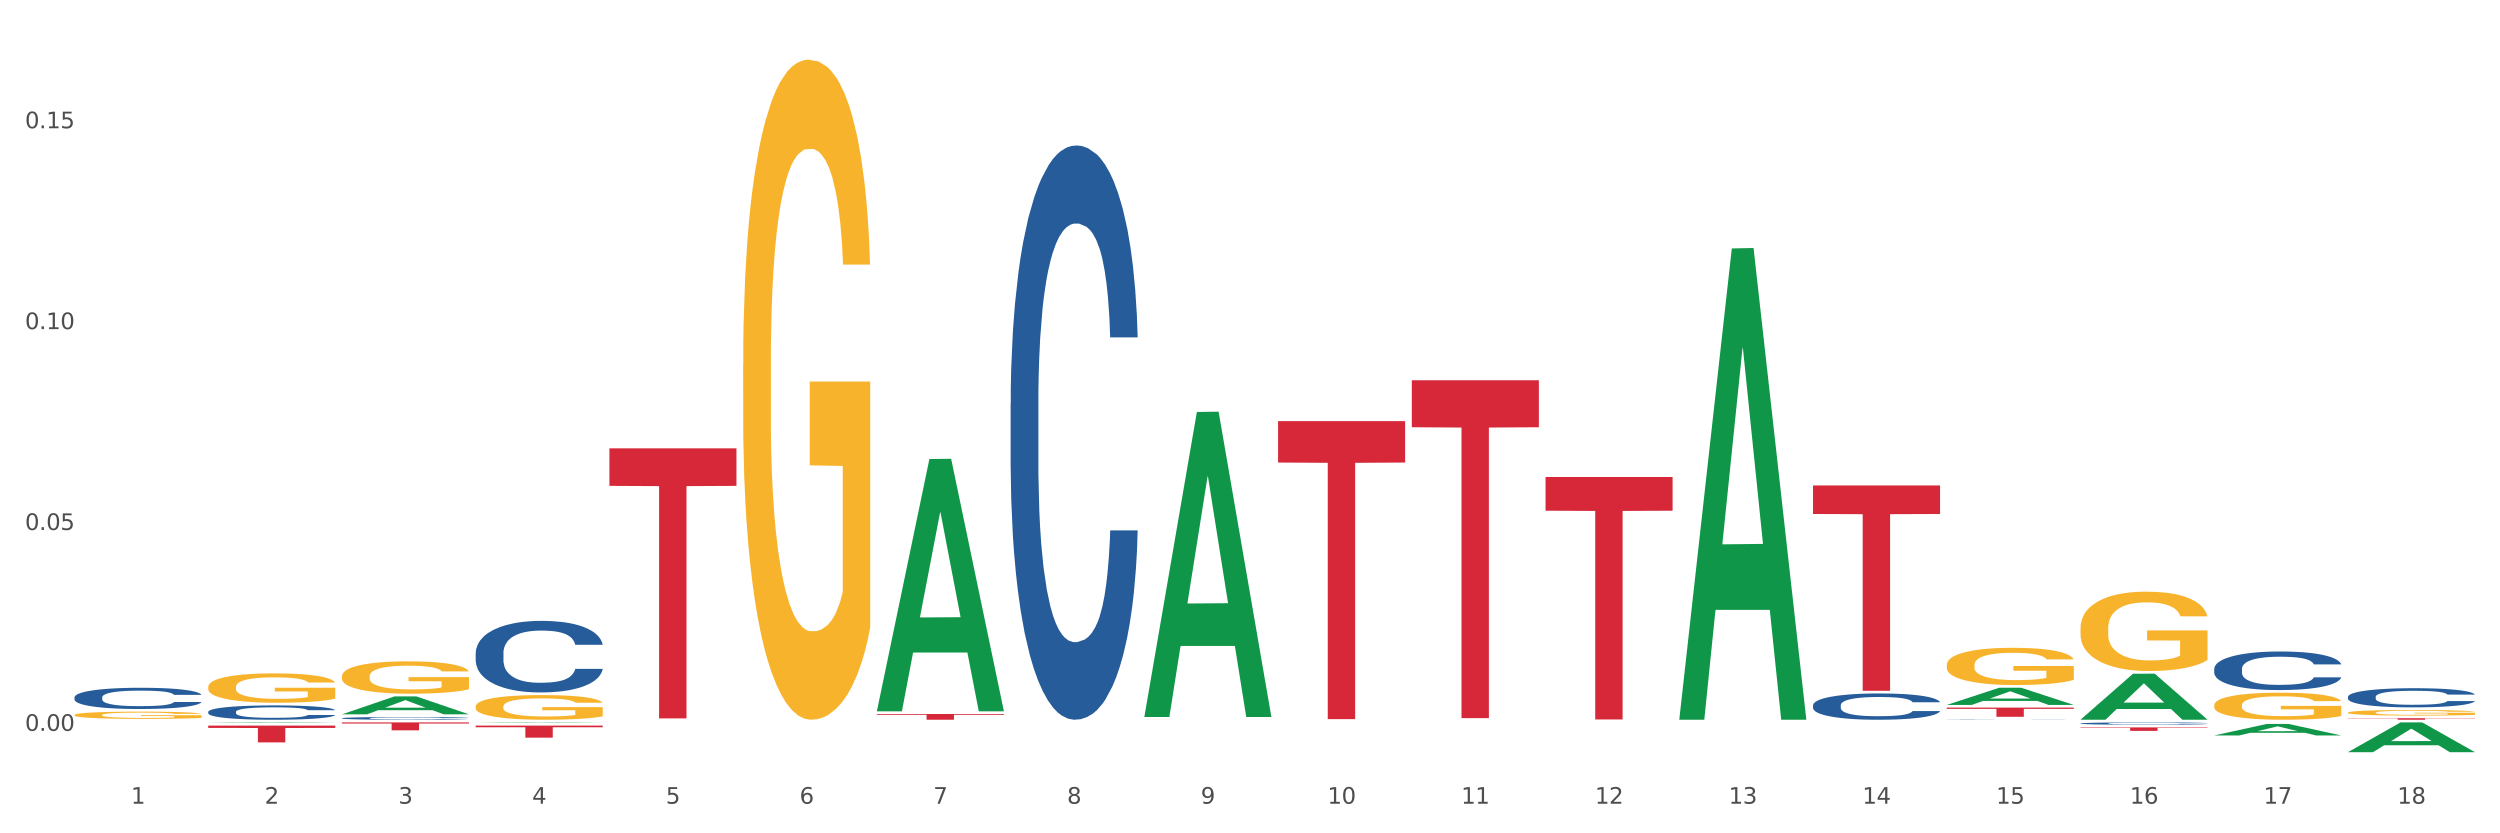 <?xml version="1.0" encoding="utf-8" standalone="no"?>
<!DOCTYPE svg PUBLIC "-//W3C//DTD SVG 1.1//EN"
  "http://www.w3.org/Graphics/SVG/1.1/DTD/svg11.dtd">
<svg xmlns:xlink="http://www.w3.org/1999/xlink" width="1080pt" height="360pt" viewBox="0 0 1080 360" xmlns="http://www.w3.org/2000/svg" version="1.1">
 <rect x="0" y="0" width="1080" height="360" fill="#333333" stroke="none"/>
 <defs>
  <style type="text/css">*{stroke-linejoin: round; stroke-linecap: butt}</style>
 </defs>
 <g id="figure_1">
  <g id="patch_1">
   <path d="M 0 360 
L 1080 360 
L 1080 0 
L 0 0 
z
" style="fill: #ffffff; stroke: #ffffff; stroke-linejoin: miter"/>
  </g>
  <g id="axes_1">
   <g id="matplotlib.axis_1">
    <g id="xtick_1">
     <g id="text_1">
      <!-- 1 -->
      <g style="fill: #4d4d4d" transform="translate(56.563 347.204) scale(0.096 -0.096)">
       <defs>
        <path id="DejaVuSans-31" d="M 794 531 
L 1825 531 
L 1825 4091 
L 703 3866 
L 703 4441 
L 1819 4666 
L 2450 4666 
L 2450 531 
L 3481 531 
L 3481 0 
L 794 0 
L 794 531 
z
" transform="scale(0.016)"/>
       </defs>
       <use xlink:href="#DejaVuSans-31"/>
      </g>
     </g>
    </g>
    <g id="xtick_2">
     <g id="text_2">
      <!-- 2 -->
      <g style="fill: #4d4d4d" transform="translate(114.336 347.204) scale(0.096 -0.096)">
       <defs>
        <path id="DejaVuSans-32" d="M 1228 531 
L 3431 531 
L 3431 0 
L 469 0 
L 469 531 
Q 828 903 1448 1529 
Q 2069 2156 2228 2338 
Q 2531 2678 2651 2914 
Q 2772 3150 2772 3378 
Q 2772 3750 2511 3984 
Q 2250 4219 1831 4219 
Q 1534 4219 1204 4116 
Q 875 4013 500 3803 
L 500 4441 
Q 881 4594 1212 4672 
Q 1544 4750 1819 4750 
Q 2544 4750 2975 4387 
Q 3406 4025 3406 3419 
Q 3406 3131 3298 2873 
Q 3191 2616 2906 2266 
Q 2828 2175 2409 1742 
Q 1991 1309 1228 531 
z
" transform="scale(0.016)"/>
       </defs>
       <use xlink:href="#DejaVuSans-32"/>
      </g>
     </g>
    </g>
    <g id="xtick_3">
     <g id="text_3">
      <!-- 3 -->
      <g style="fill: #4d4d4d" transform="translate(172.109 347.204) scale(0.096 -0.096)">
       <defs>
        <path id="DejaVuSans-33" d="M 2597 2516 
Q 3050 2419 3304 2112 
Q 3559 1806 3559 1356 
Q 3559 666 3084 287 
Q 2609 -91 1734 -91 
Q 1441 -91 1130 -33 
Q 819 25 488 141 
L 488 750 
Q 750 597 1062 519 
Q 1375 441 1716 441 
Q 2309 441 2620 675 
Q 2931 909 2931 1356 
Q 2931 1769 2642 2001 
Q 2353 2234 1838 2234 
L 1294 2234 
L 1294 2753 
L 1863 2753 
Q 2328 2753 2575 2939 
Q 2822 3125 2822 3475 
Q 2822 3834 2567 4026 
Q 2313 4219 1838 4219 
Q 1578 4219 1281 4162 
Q 984 4106 628 3988 
L 628 4550 
Q 988 4650 1302 4700 
Q 1616 4750 1894 4750 
Q 2613 4750 3031 4423 
Q 3450 4097 3450 3541 
Q 3450 3153 3228 2886 
Q 3006 2619 2597 2516 
z
" transform="scale(0.016)"/>
       </defs>
       <use xlink:href="#DejaVuSans-33"/>
      </g>
     </g>
    </g>
    <g id="xtick_4">
     <g id="text_4">
      <!-- 4 -->
      <g style="fill: #4d4d4d" transform="translate(229.882 347.204) scale(0.096 -0.096)">
       <defs>
        <path id="DejaVuSans-34" d="M 2419 4116 
L 825 1625 
L 2419 1625 
L 2419 4116 
z
M 2253 4666 
L 3047 4666 
L 3047 1625 
L 3713 1625 
L 3713 1100 
L 3047 1100 
L 3047 0 
L 2419 0 
L 2419 1100 
L 313 1100 
L 313 1709 
L 2253 4666 
z
" transform="scale(0.016)"/>
       </defs>
       <use xlink:href="#DejaVuSans-34"/>
      </g>
     </g>
    </g>
    <g id="xtick_5">
     <g id="text_5">
      <!-- 5 -->
      <g style="fill: #4d4d4d" transform="translate(287.655 347.204) scale(0.096 -0.096)">
       <defs>
        <path id="DejaVuSans-35" d="M 691 4666 
L 3169 4666 
L 3169 4134 
L 1269 4134 
L 1269 2991 
Q 1406 3038 1543 3061 
Q 1681 3084 1819 3084 
Q 2600 3084 3056 2656 
Q 3513 2228 3513 1497 
Q 3513 744 3044 326 
Q 2575 -91 1722 -91 
Q 1428 -91 1123 -41 
Q 819 9 494 109 
L 494 744 
Q 775 591 1075 516 
Q 1375 441 1709 441 
Q 2250 441 2565 725 
Q 2881 1009 2881 1497 
Q 2881 1984 2565 2268 
Q 2250 2553 1709 2553 
Q 1456 2553 1204 2497 
Q 953 2441 691 2322 
L 691 4666 
z
" transform="scale(0.016)"/>
       </defs>
       <use xlink:href="#DejaVuSans-35"/>
      </g>
     </g>
    </g>
    <g id="xtick_6">
     <g id="text_6">
      <!-- 6 -->
      <g style="fill: #4d4d4d" transform="translate(345.428 347.204) scale(0.096 -0.096)">
       <defs>
        <path id="DejaVuSans-36" d="M 2113 2584 
Q 1688 2584 1439 2293 
Q 1191 2003 1191 1497 
Q 1191 994 1439 701 
Q 1688 409 2113 409 
Q 2538 409 2786 701 
Q 3034 994 3034 1497 
Q 3034 2003 2786 2293 
Q 2538 2584 2113 2584 
z
M 3366 4563 
L 3366 3988 
Q 3128 4100 2886 4159 
Q 2644 4219 2406 4219 
Q 1781 4219 1451 3797 
Q 1122 3375 1075 2522 
Q 1259 2794 1537 2939 
Q 1816 3084 2150 3084 
Q 2853 3084 3261 2657 
Q 3669 2231 3669 1497 
Q 3669 778 3244 343 
Q 2819 -91 2113 -91 
Q 1303 -91 875 529 
Q 447 1150 447 2328 
Q 447 3434 972 4092 
Q 1497 4750 2381 4750 
Q 2619 4750 2861 4703 
Q 3103 4656 3366 4563 
z
" transform="scale(0.016)"/>
       </defs>
       <use xlink:href="#DejaVuSans-36"/>
      </g>
     </g>
    </g>
    <g id="xtick_7">
     <g id="text_7">
      <!-- 7 -->
      <g style="fill: #4d4d4d" transform="translate(403.201 347.204) scale(0.096 -0.096)">
       <defs>
        <path id="DejaVuSans-37" d="M 525 4666 
L 3525 4666 
L 3525 4397 
L 1831 0 
L 1172 0 
L 2766 4134 
L 525 4134 
L 525 4666 
z
" transform="scale(0.016)"/>
       </defs>
       <use xlink:href="#DejaVuSans-37"/>
      </g>
     </g>
    </g>
    <g id="xtick_8">
     <g id="text_8">
      <!-- 8 -->
      <g style="fill: #4d4d4d" transform="translate(460.974 347.204) scale(0.096 -0.096)">
       <defs>
        <path id="DejaVuSans-38" d="M 2034 2216 
Q 1584 2216 1326 1975 
Q 1069 1734 1069 1313 
Q 1069 891 1326 650 
Q 1584 409 2034 409 
Q 2484 409 2743 651 
Q 3003 894 3003 1313 
Q 3003 1734 2745 1975 
Q 2488 2216 2034 2216 
z
M 1403 2484 
Q 997 2584 770 2862 
Q 544 3141 544 3541 
Q 544 4100 942 4425 
Q 1341 4750 2034 4750 
Q 2731 4750 3128 4425 
Q 3525 4100 3525 3541 
Q 3525 3141 3298 2862 
Q 3072 2584 2669 2484 
Q 3125 2378 3379 2068 
Q 3634 1759 3634 1313 
Q 3634 634 3220 271 
Q 2806 -91 2034 -91 
Q 1263 -91 848 271 
Q 434 634 434 1313 
Q 434 1759 690 2068 
Q 947 2378 1403 2484 
z
M 1172 3481 
Q 1172 3119 1398 2916 
Q 1625 2713 2034 2713 
Q 2441 2713 2670 2916 
Q 2900 3119 2900 3481 
Q 2900 3844 2670 4047 
Q 2441 4250 2034 4250 
Q 1625 4250 1398 4047 
Q 1172 3844 1172 3481 
z
" transform="scale(0.016)"/>
       </defs>
       <use xlink:href="#DejaVuSans-38"/>
      </g>
     </g>
    </g>
    <g id="xtick_9">
     <g id="text_9">
      <!-- 9 -->
      <g style="fill: #4d4d4d" transform="translate(518.747 347.204) scale(0.096 -0.096)">
       <defs>
        <path id="DejaVuSans-39" d="M 703 97 
L 703 672 
Q 941 559 1184 500 
Q 1428 441 1663 441 
Q 2288 441 2617 861 
Q 2947 1281 2994 2138 
Q 2813 1869 2534 1725 
Q 2256 1581 1919 1581 
Q 1219 1581 811 2004 
Q 403 2428 403 3163 
Q 403 3881 828 4315 
Q 1253 4750 1959 4750 
Q 2769 4750 3195 4129 
Q 3622 3509 3622 2328 
Q 3622 1225 3098 567 
Q 2575 -91 1691 -91 
Q 1453 -91 1209 -44 
Q 966 3 703 97 
z
M 1959 2075 
Q 2384 2075 2632 2365 
Q 2881 2656 2881 3163 
Q 2881 3666 2632 3958 
Q 2384 4250 1959 4250 
Q 1534 4250 1286 3958 
Q 1038 3666 1038 3163 
Q 1038 2656 1286 2365 
Q 1534 2075 1959 2075 
z
" transform="scale(0.016)"/>
       </defs>
       <use xlink:href="#DejaVuSans-39"/>
      </g>
     </g>
    </g>
    <g id="xtick_10">
     <g id="text_10">
      <!-- 10 -->
      <g style="fill: #4d4d4d" transform="translate(573.466 347.204) scale(0.096 -0.096)">
       <defs>
        <path id="DejaVuSans-30" d="M 2034 4250 
Q 1547 4250 1301 3770 
Q 1056 3291 1056 2328 
Q 1056 1369 1301 889 
Q 1547 409 2034 409 
Q 2525 409 2770 889 
Q 3016 1369 3016 2328 
Q 3016 3291 2770 3770 
Q 2525 4250 2034 4250 
z
M 2034 4750 
Q 2819 4750 3233 4129 
Q 3647 3509 3647 2328 
Q 3647 1150 3233 529 
Q 2819 -91 2034 -91 
Q 1250 -91 836 529 
Q 422 1150 422 2328 
Q 422 3509 836 4129 
Q 1250 4750 2034 4750 
z
" transform="scale(0.016)"/>
       </defs>
       <use xlink:href="#DejaVuSans-31"/>
       <use xlink:href="#DejaVuSans-30" transform="translate(63.623 0)"/>
      </g>
     </g>
    </g>
    <g id="xtick_11">
     <g id="text_11">
      <!-- 11 -->
      <g style="fill: #4d4d4d" transform="translate(631.239 347.204) scale(0.096 -0.096)">
       <use xlink:href="#DejaVuSans-31"/>
       <use xlink:href="#DejaVuSans-31" transform="translate(63.623 0)"/>
      </g>
     </g>
    </g>
    <g id="xtick_12">
     <g id="text_12">
      <!-- 12 -->
      <g style="fill: #4d4d4d" transform="translate(689.012 347.204) scale(0.096 -0.096)">
       <use xlink:href="#DejaVuSans-31"/>
       <use xlink:href="#DejaVuSans-32" transform="translate(63.623 0)"/>
      </g>
     </g>
    </g>
    <g id="xtick_13">
     <g id="text_13">
      <!-- 13 -->
      <g style="fill: #4d4d4d" transform="translate(746.785 347.204) scale(0.096 -0.096)">
       <use xlink:href="#DejaVuSans-31"/>
       <use xlink:href="#DejaVuSans-33" transform="translate(63.623 0)"/>
      </g>
     </g>
    </g>
    <g id="xtick_14">
     <g id="text_14">
      <!-- 14 -->
      <g style="fill: #4d4d4d" transform="translate(804.558 347.204) scale(0.096 -0.096)">
       <use xlink:href="#DejaVuSans-31"/>
       <use xlink:href="#DejaVuSans-34" transform="translate(63.623 0)"/>
      </g>
     </g>
    </g>
    <g id="xtick_15">
     <g id="text_15">
      <!-- 15 -->
      <g style="fill: #4d4d4d" transform="translate(862.331 347.204) scale(0.096 -0.096)">
       <use xlink:href="#DejaVuSans-31"/>
       <use xlink:href="#DejaVuSans-35" transform="translate(63.623 0)"/>
      </g>
     </g>
    </g>
    <g id="xtick_16">
     <g id="text_16">
      <!-- 16 -->
      <g style="fill: #4d4d4d" transform="translate(920.104 347.204) scale(0.096 -0.096)">
       <use xlink:href="#DejaVuSans-31"/>
       <use xlink:href="#DejaVuSans-36" transform="translate(63.623 0)"/>
      </g>
     </g>
    </g>
    <g id="xtick_17">
     <g id="text_17">
      <!-- 17 -->
      <g style="fill: #4d4d4d" transform="translate(977.877 347.204) scale(0.096 -0.096)">
       <use xlink:href="#DejaVuSans-31"/>
       <use xlink:href="#DejaVuSans-37" transform="translate(63.623 0)"/>
      </g>
     </g>
    </g>
    <g id="xtick_18">
     <g id="text_18">
      <!-- 18 -->
      <g style="fill: #4d4d4d" transform="translate(1035.65 347.204) scale(0.096 -0.096)">
       <use xlink:href="#DejaVuSans-31"/>
       <use xlink:href="#DejaVuSans-38" transform="translate(63.623 0)"/>
      </g>
     </g>
    </g>
    <g id="xtick_19"/>
    <g id="xtick_20"/>
    <g id="xtick_21"/>
    <g id="xtick_22"/>
    <g id="xtick_23"/>
    <g id="xtick_24"/>
    <g id="xtick_25"/>
    <g id="xtick_26"/>
    <g id="xtick_27"/>
    <g id="xtick_28"/>
    <g id="xtick_29"/>
    <g id="xtick_30"/>
    <g id="xtick_31"/>
    <g id="xtick_32"/>
    <g id="xtick_33"/>
    <g id="xtick_34"/>
    <g id="xtick_35"/>
   </g>
   <g id="matplotlib.axis_2">
    <g id="ytick_1">
     <g id="text_19">
      <!-- 0.00 -->
      <g style="fill: #4d4d4d" transform="translate(10.8 315.723) scale(0.096 -0.096)">
       <defs>
        <path id="DejaVuSans-2e" d="M 684 794 
L 1344 794 
L 1344 0 
L 684 0 
L 684 794 
z
" transform="scale(0.016)"/>
       </defs>
       <use xlink:href="#DejaVuSans-30"/>
       <use xlink:href="#DejaVuSans-2e" transform="translate(63.623 0)"/>
       <use xlink:href="#DejaVuSans-30" transform="translate(95.41 0)"/>
       <use xlink:href="#DejaVuSans-30" transform="translate(159.033 0)"/>
      </g>
     </g>
    </g>
    <g id="ytick_2">
     <g id="text_20">
      <!-- 0.05 -->
      <g style="fill: #4d4d4d" transform="translate(10.8 228.952) scale(0.096 -0.096)">
       <use xlink:href="#DejaVuSans-30"/>
       <use xlink:href="#DejaVuSans-2e" transform="translate(63.623 0)"/>
       <use xlink:href="#DejaVuSans-30" transform="translate(95.41 0)"/>
       <use xlink:href="#DejaVuSans-35" transform="translate(159.033 0)"/>
      </g>
     </g>
    </g>
    <g id="ytick_3">
     <g id="text_21">
      <!-- 0.10 -->
      <g style="fill: #4d4d4d" transform="translate(10.8 142.181) scale(0.096 -0.096)">
       <use xlink:href="#DejaVuSans-30"/>
       <use xlink:href="#DejaVuSans-2e" transform="translate(63.623 0)"/>
       <use xlink:href="#DejaVuSans-31" transform="translate(95.41 0)"/>
       <use xlink:href="#DejaVuSans-30" transform="translate(159.033 0)"/>
      </g>
     </g>
    </g>
    <g id="ytick_4">
     <g id="text_22">
      <!-- 0.15 -->
      <g style="fill: #4d4d4d" transform="translate(10.8 55.41) scale(0.096 -0.096)">
       <use xlink:href="#DejaVuSans-30"/>
       <use xlink:href="#DejaVuSans-2e" transform="translate(63.623 0)"/>
       <use xlink:href="#DejaVuSans-31" transform="translate(95.41 0)"/>
       <use xlink:href="#DejaVuSans-35" transform="translate(159.033 0)"/>
      </g>
     </g>
    </g>
    <g id="ytick_5"/>
    <g id="ytick_6"/>
    <g id="ytick_7"/>
   </g>
   <g id="PolyCollection_1">
    <path d="M 89.948 312.326 
L 90.005 312.325 
L 112.637 312.076 
L 122.03 312.076 
L 144.832 312.326 
L 133.969 312.326 
L 129.046 312.268 
L 105.678 312.268 
L 105.508 312.269 
L 100.755 312.326 
L 89.948 312.326 
L 89.948 312.326 
L 108.62 312.233 
L 126.104 312.233 
L 117.447 312.129 
L 117.334 312.129 
L 117.22 312.129 
L 108.563 312.233 
L 108.62 312.233 
L 89.948 312.326 
z
" clip-path="url(#p2c4be7f261)" style="fill: #109648"/>
    <path d="M 147.721 308.589 
L 147.778 308.581 
L 170.41 300.839 
L 179.803 300.832 
L 202.605 308.603 
L 191.742 308.603 
L 186.819 306.794 
L 163.451 306.794 
L 163.281 306.823 
L 158.528 308.603 
L 147.721 308.603 
L 147.721 308.589 
L 166.393 305.714 
L 183.877 305.706 
L 175.22 302.488 
L 175.107 302.474 
L 174.993 302.496 
L 166.336 305.706 
L 166.393 305.714 
L 147.721 308.589 
z
" clip-path="url(#p2c4be7f261)" style="fill: #109648"/>
    <path d="M 205.494 312.311 
L 205.551 312.31 
L 228.183 312.076 
L 237.576 312.076 
L 260.378 312.311 
L 249.515 312.311 
L 244.592 312.256 
L 221.224 312.256 
L 221.054 312.257 
L 216.301 312.311 
L 205.494 312.311 
L 205.494 312.311 
L 224.166 312.223 
L 241.65 312.223 
L 232.993 312.126 
L 232.88 312.125 
L 232.766 312.126 
L 224.109 312.223 
L 224.166 312.223 
L 205.494 312.311 
z
" clip-path="url(#p2c4be7f261)" style="fill: #109648"/>
    <path d="M 378.813 307.094 
L 378.869 306.992 
L 401.502 198.299 
L 410.895 198.196 
L 433.697 307.299 
L 422.834 307.299 
L 417.911 281.893 
L 394.543 281.893 
L 394.373 282.303 
L 389.62 307.299 
L 378.813 307.299 
L 378.813 307.094 
L 397.485 266.731 
L 414.969 266.629 
L 406.312 221.451 
L 406.198 221.246 
L 406.085 221.553 
L 397.428 266.629 
L 397.485 266.731 
L 378.813 307.094 
z
" clip-path="url(#p2c4be7f261)" style="fill: #109648"/>
    <path d="M 494.359 309.504 
L 494.415 309.38 
L 517.048 177.969 
L 526.441 177.845 
L 549.243 309.752 
L 538.379 309.752 
L 533.457 279.035 
L 510.089 279.035 
L 509.919 279.531 
L 505.166 309.752 
L 494.359 309.752 
L 494.359 309.504 
L 513.031 260.705 
L 530.515 260.581 
L 521.858 205.96 
L 521.744 205.713 
L 521.631 206.084 
L 512.974 260.581 
L 513.031 260.705 
L 494.359 309.504 
z
" clip-path="url(#p2c4be7f261)" style="fill: #109648"/>
    <path d="M 725.451 310.548 
L 725.507 310.356 
L 748.14 107.325 
L 757.533 107.134 
L 780.335 310.93 
L 769.471 310.93 
L 764.549 263.474 
L 741.181 263.474 
L 741.011 264.239 
L 736.258 310.93 
L 725.451 310.93 
L 725.451 310.548 
L 744.123 235.153 
L 761.607 234.961 
L 752.95 150.572 
L 752.836 150.189 
L 752.723 150.764 
L 744.066 234.961 
L 744.123 235.153 
L 725.451 310.548 
z
" clip-path="url(#p2c4be7f261)" style="fill: #109648"/>
    <path d="M 840.997 304.525 
L 841.053 304.518 
L 863.686 297.095 
L 873.079 297.088 
L 895.881 304.539 
L 885.017 304.539 
L 880.095 302.804 
L 856.726 302.804 
L 856.557 302.832 
L 851.804 304.539 
L 840.997 304.539 
L 840.997 304.525 
L 859.669 301.768 
L 877.152 301.761 
L 868.495 298.676 
L 868.382 298.662 
L 868.269 298.683 
L 859.612 301.761 
L 859.669 301.768 
L 840.997 304.525 
z
" clip-path="url(#p2c4be7f261)" style="fill: #109648"/>
    <path d="M 898.77 310.893 
L 898.826 310.874 
L 921.459 291.049 
L 930.852 291.031 
L 953.654 310.93 
L 942.79 310.93 
L 937.868 306.296 
L 914.499 306.296 
L 914.33 306.371 
L 909.577 310.93 
L 898.77 310.93 
L 898.77 310.893 
L 917.442 303.531 
L 934.925 303.512 
L 926.268 295.272 
L 926.155 295.235 
L 926.042 295.291 
L 917.385 303.512 
L 917.442 303.531 
L 898.77 310.893 
z
" clip-path="url(#p2c4be7f261)" style="fill: #109648"/>
    <path d="M 956.543 317.711 
L 956.599 317.707 
L 979.232 312.741 
L 988.625 312.737 
L 1011.427 317.721 
L 1000.563 317.721 
L 995.641 316.56 
L 972.272 316.56 
L 972.103 316.579 
L 967.35 317.721 
L 956.543 317.721 
L 956.543 317.711 
L 975.215 315.867 
L 992.698 315.863 
L 984.041 313.799 
L 983.928 313.79 
L 983.815 313.804 
L 975.158 315.863 
L 975.215 315.867 
L 956.543 317.711 
z
" clip-path="url(#p2c4be7f261)" style="fill: #109648"/>
    <path d="M 1014.316 324.925 
L 1014.372 324.913 
L 1037.005 312.088 
L 1046.398 312.076 
L 1069.2 324.95 
L 1058.336 324.95 
L 1053.414 321.952 
L 1030.045 321.952 
L 1029.876 322 
L 1025.123 324.95 
L 1014.316 324.95 
L 1014.316 324.925 
L 1032.988 320.163 
L 1050.471 320.151 
L 1041.814 314.82 
L 1041.701 314.795 
L 1041.588 314.832 
L 1032.931 320.151 
L 1032.988 320.163 
L 1014.316 324.925 
z
" clip-path="url(#p2c4be7f261)" style="fill: #109648"/>
    <path d="M 89.948 296.77 
L 90.013 296.758 
L 90.013 296.341 
L 90.142 295.982 
L 90.79 295.113 
L 91.762 294.395 
L 92.475 294.013 
L 93.188 293.7 
L 94.03 293.387 
L 95.067 293.063 
L 96.946 292.588 
L 98.113 292.345 
L 99.538 292.09 
L 102.13 291.719 
L 104.009 291.511 
L 105.953 291.337 
L 109.128 291.129 
L 111.202 291.036 
L 113.405 290.967 
L 116.062 290.92 
L 118.071 290.909 
L 122.477 290.943 
L 126.235 291.048 
L 128.049 291.129 
L 130.382 291.268 
L 131.613 291.36 
L 133.622 291.546 
L 135.696 291.789 
L 137.121 291.997 
L 139.26 292.391 
L 140.88 292.785 
L 142.37 293.272 
L 143.148 293.607 
L 143.731 293.92 
L 144.249 294.279 
L 144.768 294.847 
L 133.104 294.847 
L 132.65 294.441 
L 131.937 294.059 
L 130.901 293.689 
L 129.993 293.457 
L 128.438 293.167 
L 127.013 292.982 
L 125.522 292.843 
L 123.708 292.727 
L 122.282 292.669 
L 120.274 292.623 
L 116.321 292.635 
L 113.664 292.727 
L 111.85 292.843 
L 110.684 292.947 
L 109.647 293.063 
L 108.48 293.225 
L 107.12 293.468 
L 106.148 293.689 
L 105.176 293.967 
L 104.398 294.244 
L 103.685 294.569 
L 103.102 294.916 
L 102.648 295.275 
L 102.26 295.716 
L 101.936 296.445 
L 101.936 298.032 
L 102.065 298.391 
L 102.389 298.866 
L 102.778 299.225 
L 103.426 299.654 
L 104.009 299.943 
L 105.111 300.36 
L 106.342 300.708 
L 107.314 300.928 
L 108.286 301.113 
L 109.971 301.368 
L 111.85 301.576 
L 113.47 301.704 
L 115.673 301.82 
L 117.163 301.866 
L 118.459 301.889 
L 121.634 301.889 
L 123.902 301.854 
L 126.43 301.773 
L 128.373 301.669 
L 129.993 301.542 
L 131.808 301.333 
L 132.974 301.136 
L 132.974 298.715 
L 118.719 298.704 
L 118.719 297.094 
L 144.832 297.094 
L 144.832 301.82 
L 143.731 302.063 
L 142.5 302.283 
L 141.204 302.48 
L 139.26 302.723 
L 136.927 302.955 
L 134.853 303.117 
L 132.65 303.256 
L 130.058 303.383 
L 126.689 303.499 
L 124.615 303.545 
L 122.023 303.58 
L 118.978 303.592 
L 116.321 303.569 
L 113.729 303.511 
L 111.007 303.406 
L 108.351 303.256 
L 106.342 303.105 
L 104.333 302.92 
L 102.195 302.677 
L 100.51 302.445 
L 99.214 302.237 
L 97.789 301.97 
L 96.233 301.623 
L 95.067 301.31 
L 94.03 300.986 
L 92.929 300.569 
L 92.151 300.21 
L 91.374 299.758 
L 90.92 299.422 
L 90.402 298.901 
L 90.013 298.171 
L 89.948 296.77 
z
" clip-path="url(#p2c4be7f261)" style="fill: #f7b32b"/>
    <path d="M 32.175 308.877 
L 32.24 308.874 
L 32.24 308.771 
L 32.369 308.683 
L 33.017 308.469 
L 33.989 308.292 
L 34.702 308.198 
L 35.415 308.121 
L 36.257 308.044 
L 37.294 307.964 
L 39.173 307.847 
L 40.34 307.787 
L 41.765 307.724 
L 44.357 307.633 
L 46.236 307.582 
L 48.18 307.539 
L 51.355 307.488 
L 53.429 307.465 
L 55.632 307.448 
L 58.289 307.436 
L 60.298 307.433 
L 64.704 307.442 
L 68.462 307.468 
L 70.277 307.488 
L 72.609 307.522 
L 73.84 307.545 
L 75.849 307.59 
L 77.923 307.65 
L 79.348 307.702 
L 81.487 307.799 
L 83.107 307.896 
L 84.597 308.015 
L 85.375 308.098 
L 85.958 308.175 
L 86.476 308.263 
L 86.995 308.403 
L 75.331 308.403 
L 74.877 308.303 
L 74.164 308.209 
L 73.128 308.118 
L 72.22 308.061 
L 70.665 307.99 
L 69.24 307.944 
L 67.749 307.91 
L 65.935 307.881 
L 64.509 307.867 
L 62.501 307.856 
L 58.548 307.858 
L 55.891 307.881 
L 54.077 307.91 
L 52.911 307.935 
L 51.874 307.964 
L 50.707 308.004 
L 49.347 308.064 
L 48.375 308.118 
L 47.403 308.186 
L 46.625 308.255 
L 45.912 308.335 
L 45.329 308.42 
L 44.876 308.509 
L 44.487 308.617 
L 44.163 308.797 
L 44.163 309.188 
L 44.292 309.276 
L 44.616 309.393 
L 45.005 309.481 
L 45.653 309.587 
L 46.236 309.658 
L 47.338 309.761 
L 48.569 309.846 
L 49.541 309.901 
L 50.513 309.946 
L 52.198 310.009 
L 54.077 310.06 
L 55.697 310.092 
L 57.9 310.12 
L 59.39 310.132 
L 60.686 310.137 
L 63.861 310.137 
L 66.129 310.129 
L 68.657 310.109 
L 70.601 310.083 
L 72.22 310.052 
L 74.035 310.001 
L 75.201 309.952 
L 75.201 309.356 
L 60.946 309.353 
L 60.946 308.957 
L 87.059 308.957 
L 87.059 310.12 
L 85.958 310.18 
L 84.727 310.234 
L 83.431 310.283 
L 81.487 310.343 
L 79.154 310.4 
L 77.08 310.44 
L 74.877 310.474 
L 72.285 310.505 
L 68.916 310.534 
L 66.842 310.545 
L 64.25 310.554 
L 61.205 310.557 
L 58.548 310.551 
L 55.956 310.537 
L 53.235 310.511 
L 50.578 310.474 
L 48.569 310.437 
L 46.56 310.391 
L 44.422 310.331 
L 42.737 310.274 
L 41.441 310.223 
L 40.016 310.157 
L 38.46 310.072 
L 37.294 309.995 
L 36.257 309.915 
L 35.156 309.812 
L 34.378 309.724 
L 33.601 309.613 
L 33.147 309.53 
L 32.629 309.402 
L 32.24 309.222 
L 32.175 308.877 
z
" clip-path="url(#p2c4be7f261)" style="fill: #f7b32b"/>
    <path d="M 147.721 292.166 
L 147.786 292.154 
L 147.786 291.694 
L 147.915 291.298 
L 148.563 290.34 
L 149.535 289.549 
L 150.248 289.127 
L 150.961 288.783 
L 151.803 288.438 
L 152.84 288.081 
L 154.719 287.557 
L 155.886 287.289 
L 157.311 287.008 
L 159.903 286.599 
L 161.782 286.37 
L 163.726 286.178 
L 166.901 285.948 
L 168.975 285.846 
L 171.178 285.769 
L 173.835 285.718 
L 175.844 285.706 
L 180.25 285.744 
L 184.008 285.859 
L 185.822 285.948 
L 188.155 286.101 
L 189.386 286.204 
L 191.395 286.408 
L 193.469 286.676 
L 194.894 286.906 
L 197.033 287.34 
L 198.653 287.774 
L 200.143 288.31 
L 200.921 288.681 
L 201.504 289.025 
L 202.022 289.421 
L 202.54 290.047 
L 190.877 290.047 
L 190.423 289.6 
L 189.71 289.179 
L 188.674 288.77 
L 187.766 288.515 
L 186.211 288.195 
L 184.786 287.991 
L 183.295 287.838 
L 181.481 287.71 
L 180.055 287.646 
L 178.047 287.595 
L 174.094 287.608 
L 171.437 287.71 
L 169.623 287.838 
L 168.456 287.953 
L 167.42 288.081 
L 166.253 288.259 
L 164.893 288.527 
L 163.921 288.77 
L 162.949 289.076 
L 162.171 289.383 
L 161.458 289.74 
L 160.875 290.123 
L 160.421 290.519 
L 160.033 291.004 
L 159.709 291.809 
L 159.709 293.558 
L 159.838 293.954 
L 160.162 294.477 
L 160.551 294.873 
L 161.199 295.346 
L 161.782 295.665 
L 162.884 296.124 
L 164.115 296.507 
L 165.087 296.75 
L 166.059 296.954 
L 167.744 297.235 
L 169.623 297.465 
L 171.243 297.606 
L 173.446 297.733 
L 174.936 297.784 
L 176.232 297.81 
L 179.407 297.81 
L 181.675 297.772 
L 184.203 297.682 
L 186.146 297.567 
L 187.766 297.427 
L 189.581 297.197 
L 190.747 296.98 
L 190.747 294.311 
L 176.491 294.299 
L 176.491 292.524 
L 202.605 292.524 
L 202.605 297.733 
L 201.504 298.001 
L 200.273 298.244 
L 198.977 298.461 
L 197.033 298.729 
L 194.7 298.985 
L 192.626 299.163 
L 190.423 299.316 
L 187.831 299.457 
L 184.462 299.585 
L 182.388 299.636 
L 179.796 299.674 
L 176.751 299.687 
L 174.094 299.661 
L 171.502 299.597 
L 168.78 299.482 
L 166.124 299.316 
L 164.115 299.15 
L 162.106 298.946 
L 159.968 298.678 
L 158.283 298.423 
L 156.987 298.193 
L 155.562 297.899 
L 154.006 297.516 
L 152.84 297.171 
L 151.803 296.814 
L 150.702 296.354 
L 149.924 295.958 
L 149.147 295.46 
L 148.693 295.09 
L 148.175 294.516 
L 147.786 293.711 
L 147.721 292.166 
z
" clip-path="url(#p2c4be7f261)" style="fill: #f7b32b"/>
    <path d="M 205.494 305.199 
L 205.559 305.189 
L 205.559 304.839 
L 205.688 304.537 
L 206.336 303.807 
L 207.308 303.204 
L 208.021 302.883 
L 208.734 302.62 
L 209.576 302.357 
L 210.613 302.085 
L 212.492 301.686 
L 213.659 301.482 
L 215.084 301.268 
L 217.676 300.956 
L 219.555 300.781 
L 221.499 300.635 
L 224.674 300.46 
L 226.748 300.382 
L 228.951 300.324 
L 231.608 300.285 
L 233.616 300.275 
L 238.023 300.304 
L 241.781 300.392 
L 243.595 300.46 
L 245.928 300.577 
L 247.159 300.654 
L 249.168 300.81 
L 251.242 301.015 
L 252.667 301.19 
L 254.806 301.521 
L 256.426 301.851 
L 257.916 302.26 
L 258.694 302.542 
L 259.277 302.805 
L 259.795 303.107 
L 260.313 303.584 
L 248.65 303.584 
L 248.196 303.243 
L 247.483 302.922 
L 246.447 302.61 
L 245.539 302.416 
L 243.984 302.173 
L 242.559 302.017 
L 241.068 301.9 
L 239.254 301.803 
L 237.828 301.754 
L 235.82 301.715 
L 231.867 301.725 
L 229.21 301.803 
L 227.396 301.9 
L 226.229 301.988 
L 225.193 302.085 
L 224.026 302.221 
L 222.666 302.426 
L 221.694 302.61 
L 220.722 302.844 
L 219.944 303.077 
L 219.231 303.35 
L 218.648 303.642 
L 218.194 303.944 
L 217.806 304.313 
L 217.482 304.926 
L 217.482 306.26 
L 217.611 306.561 
L 217.935 306.96 
L 218.324 307.262 
L 218.972 307.622 
L 219.555 307.865 
L 220.657 308.215 
L 221.888 308.507 
L 222.86 308.692 
L 223.832 308.848 
L 225.517 309.062 
L 227.396 309.237 
L 229.016 309.344 
L 231.219 309.442 
L 232.709 309.48 
L 234.005 309.5 
L 237.18 309.5 
L 239.448 309.471 
L 241.975 309.403 
L 243.919 309.315 
L 245.539 309.208 
L 247.354 309.033 
L 248.52 308.867 
L 248.52 306.834 
L 234.264 306.824 
L 234.264 305.471 
L 260.378 305.471 
L 260.378 309.442 
L 259.277 309.646 
L 258.046 309.831 
L 256.75 309.996 
L 254.806 310.201 
L 252.473 310.395 
L 250.399 310.531 
L 248.196 310.648 
L 245.604 310.755 
L 242.235 310.853 
L 240.161 310.891 
L 237.569 310.921 
L 234.524 310.93 
L 231.867 310.911 
L 229.275 310.862 
L 226.553 310.775 
L 223.897 310.648 
L 221.888 310.522 
L 219.879 310.366 
L 217.741 310.162 
L 216.056 309.967 
L 214.76 309.792 
L 213.335 309.568 
L 211.779 309.276 
L 210.613 309.013 
L 209.576 308.741 
L 208.475 308.391 
L 207.697 308.089 
L 206.92 307.709 
L 206.466 307.427 
L 205.948 306.989 
L 205.559 306.376 
L 205.494 305.199 
z
" clip-path="url(#p2c4be7f261)" style="fill: #f7b32b"/>
    <path d="M 494.359 310.912 
L 494.424 310.912 
L 494.424 310.911 
L 494.553 310.91 
L 495.201 310.908 
L 496.173 310.906 
L 496.886 310.905 
L 497.599 310.904 
L 498.441 310.904 
L 499.478 310.903 
L 501.357 310.901 
L 502.523 310.901 
L 503.949 310.9 
L 506.541 310.899 
L 508.42 310.899 
L 510.364 310.898 
L 513.539 310.898 
L 515.613 310.897 
L 517.816 310.897 
L 520.473 310.897 
L 522.481 310.897 
L 526.888 310.897 
L 530.646 310.897 
L 532.46 310.898 
L 534.793 310.898 
L 536.024 310.898 
L 538.033 310.899 
L 540.107 310.899 
L 541.532 310.9 
L 543.671 310.901 
L 545.29 310.902 
L 546.781 310.903 
L 547.558 310.904 
L 548.142 310.905 
L 548.66 310.906 
L 549.178 310.907 
L 537.515 310.907 
L 537.061 310.906 
L 536.348 310.905 
L 535.311 310.904 
L 534.404 310.904 
L 532.849 310.903 
L 531.424 310.902 
L 529.933 310.902 
L 528.119 310.902 
L 526.693 310.902 
L 524.685 310.902 
L 520.732 310.902 
L 518.075 310.902 
L 516.261 310.902 
L 515.094 310.902 
L 514.058 310.903 
L 512.891 310.903 
L 511.53 310.904 
L 510.558 310.904 
L 509.586 310.905 
L 508.809 310.906 
L 508.096 310.907 
L 507.513 310.908 
L 507.059 310.909 
L 506.671 310.91 
L 506.347 310.912 
L 506.347 310.916 
L 506.476 310.917 
L 506.8 310.918 
L 507.189 310.919 
L 507.837 310.92 
L 508.42 310.921 
L 509.522 310.922 
L 510.753 310.923 
L 511.725 310.923 
L 512.697 310.924 
L 514.382 310.925 
L 516.261 310.925 
L 517.881 310.925 
L 520.084 310.926 
L 521.574 310.926 
L 522.87 310.926 
L 526.045 310.926 
L 528.313 310.926 
L 530.84 310.926 
L 532.784 310.925 
L 534.404 310.925 
L 536.219 310.924 
L 537.385 310.924 
L 537.385 310.918 
L 523.129 310.918 
L 523.129 310.913 
L 549.243 310.913 
L 549.243 310.926 
L 548.142 310.926 
L 546.91 310.927 
L 545.614 310.927 
L 543.671 310.928 
L 541.338 310.929 
L 539.264 310.929 
L 537.061 310.929 
L 534.469 310.93 
L 531.1 310.93 
L 529.026 310.93 
L 526.434 310.93 
L 523.389 310.93 
L 520.732 310.93 
L 518.14 310.93 
L 515.418 310.93 
L 512.762 310.929 
L 510.753 310.929 
L 508.744 310.929 
L 506.606 310.928 
L 504.921 310.927 
L 503.625 310.927 
L 502.199 310.926 
L 500.644 310.925 
L 499.478 310.924 
L 498.441 310.924 
L 497.34 310.922 
L 496.562 310.921 
L 495.784 310.92 
L 495.331 310.919 
L 494.812 310.918 
L 494.424 310.916 
L 494.359 310.912 
z
" clip-path="url(#p2c4be7f261)" style="fill: #f7b32b"/>
    <path d="M 321.04 157.537 
L 321.105 157.277 
L 321.105 147.901 
L 321.234 139.828 
L 321.882 120.296 
L 322.854 104.149 
L 323.567 95.555 
L 324.28 88.523 
L 325.122 81.492 
L 326.159 74.199 
L 328.038 63.522 
L 329.205 58.053 
L 330.63 52.323 
L 333.222 43.99 
L 335.101 39.302 
L 337.045 35.395 
L 340.22 30.708 
L 342.294 28.624 
L 344.497 27.062 
L 347.154 26.02 
L 349.162 25.759 
L 353.569 26.541 
L 357.327 28.885 
L 359.141 30.708 
L 361.474 33.833 
L 362.705 35.916 
L 364.714 40.083 
L 366.788 45.552 
L 368.213 50.24 
L 370.352 59.095 
L 371.972 67.949 
L 373.462 78.887 
L 374.239 86.44 
L 374.823 93.471 
L 375.341 101.545 
L 375.859 114.306 
L 364.196 114.306 
L 363.742 105.191 
L 363.029 96.596 
L 361.993 88.263 
L 361.085 83.054 
L 359.53 76.543 
L 358.105 72.376 
L 356.614 69.251 
L 354.8 66.647 
L 353.374 65.345 
L 351.366 64.303 
L 347.413 64.564 
L 344.756 66.647 
L 342.942 69.251 
L 341.775 71.595 
L 340.739 74.199 
L 339.572 77.846 
L 338.212 83.315 
L 337.24 88.263 
L 336.268 94.513 
L 335.49 100.763 
L 334.777 108.055 
L 334.194 115.868 
L 333.74 123.942 
L 333.352 133.838 
L 333.028 150.245 
L 333.028 185.924 
L 333.157 193.997 
L 333.481 204.675 
L 333.87 212.748 
L 334.518 222.384 
L 335.101 228.895 
L 336.203 238.27 
L 337.434 246.083 
L 338.406 251.031 
L 339.378 255.198 
L 341.063 260.928 
L 342.942 265.616 
L 344.562 268.48 
L 346.765 271.085 
L 348.255 272.126 
L 349.551 272.647 
L 352.726 272.647 
L 354.994 271.866 
L 357.521 270.043 
L 359.465 267.699 
L 361.085 264.834 
L 362.9 260.147 
L 364.066 255.719 
L 364.066 201.289 
L 349.81 201.029 
L 349.81 164.829 
L 375.924 164.829 
L 375.924 271.085 
L 374.823 276.554 
L 373.591 281.502 
L 372.296 285.929 
L 370.352 291.398 
L 368.019 296.607 
L 365.945 300.253 
L 363.742 303.378 
L 361.15 306.243 
L 357.781 308.847 
L 355.707 309.889 
L 353.115 310.67 
L 350.07 310.93 
L 347.413 310.41 
L 344.821 309.107 
L 342.099 306.763 
L 339.443 303.378 
L 337.434 299.992 
L 335.425 295.825 
L 333.287 290.356 
L 331.602 285.148 
L 330.306 280.46 
L 328.881 274.47 
L 327.325 266.657 
L 326.159 259.626 
L 325.122 252.334 
L 324.021 242.958 
L 323.243 234.885 
L 322.465 224.728 
L 322.012 217.176 
L 321.493 205.456 
L 321.105 189.049 
L 321.04 157.537 
z
" clip-path="url(#p2c4be7f261)" style="fill: #f7b32b"/>
    <path d="M 956.543 304.648 
L 956.607 304.637 
L 956.607 304.253 
L 956.737 303.922 
L 957.385 303.122 
L 958.357 302.461 
L 959.07 302.109 
L 959.783 301.821 
L 960.625 301.533 
L 961.662 301.234 
L 963.541 300.797 
L 964.707 300.573 
L 966.133 300.338 
L 968.725 299.997 
L 970.604 299.805 
L 972.548 299.645 
L 975.723 299.453 
L 977.797 299.367 
L 980 299.303 
L 982.656 299.261 
L 984.665 299.25 
L 989.072 299.282 
L 992.83 299.378 
L 994.644 299.453 
L 996.977 299.581 
L 998.208 299.666 
L 1000.217 299.837 
L 1002.29 300.061 
L 1003.716 300.253 
L 1005.854 300.616 
L 1007.474 300.978 
L 1008.965 301.426 
L 1009.742 301.736 
L 1010.325 302.024 
L 1010.844 302.354 
L 1011.362 302.877 
L 999.698 302.877 
L 999.245 302.504 
L 998.532 302.152 
L 997.495 301.81 
L 996.588 301.597 
L 995.033 301.33 
L 993.607 301.16 
L 992.117 301.032 
L 990.303 300.925 
L 988.877 300.872 
L 986.868 300.829 
L 982.916 300.84 
L 980.259 300.925 
L 978.445 301.032 
L 977.278 301.128 
L 976.241 301.234 
L 975.075 301.384 
L 973.714 301.608 
L 972.742 301.81 
L 971.77 302.066 
L 970.993 302.322 
L 970.28 302.621 
L 969.697 302.941 
L 969.243 303.272 
L 968.854 303.677 
L 968.53 304.349 
L 968.53 305.81 
L 968.66 306.141 
L 968.984 306.578 
L 969.373 306.909 
L 970.021 307.304 
L 970.604 307.57 
L 971.706 307.954 
L 972.937 308.274 
L 973.909 308.477 
L 974.881 308.648 
L 976.565 308.882 
L 978.445 309.074 
L 980.065 309.192 
L 982.268 309.298 
L 983.758 309.341 
L 985.054 309.362 
L 988.229 309.362 
L 990.497 309.33 
L 993.024 309.256 
L 994.968 309.16 
L 996.588 309.042 
L 998.403 308.85 
L 999.569 308.669 
L 999.569 306.44 
L 985.313 306.429 
L 985.313 304.946 
L 1011.427 304.946 
L 1011.427 309.298 
L 1010.325 309.522 
L 1009.094 309.725 
L 1007.798 309.906 
L 1005.854 310.13 
L 1003.522 310.344 
L 1001.448 310.493 
L 999.245 310.621 
L 996.653 310.738 
L 993.283 310.845 
L 991.21 310.888 
L 988.618 310.92 
L 985.572 310.93 
L 982.916 310.909 
L 980.324 310.856 
L 977.602 310.76 
L 974.945 310.621 
L 972.937 310.482 
L 970.928 310.312 
L 968.79 310.088 
L 967.105 309.874 
L 965.809 309.682 
L 964.383 309.437 
L 962.828 309.117 
L 961.662 308.829 
L 960.625 308.53 
L 959.523 308.146 
L 958.746 307.816 
L 957.968 307.4 
L 957.515 307.09 
L 956.996 306.61 
L 956.607 305.938 
L 956.543 304.648 
z
" clip-path="url(#p2c4be7f261)" style="fill: #f7b32b"/>
    <path d="M 1014.316 307.836 
L 1014.38 307.834 
L 1014.38 307.754 
L 1014.51 307.686 
L 1015.158 307.521 
L 1016.13 307.385 
L 1016.843 307.312 
L 1017.556 307.253 
L 1018.398 307.194 
L 1019.435 307.132 
L 1021.314 307.042 
L 1022.48 306.996 
L 1023.906 306.947 
L 1026.498 306.877 
L 1028.377 306.837 
L 1030.321 306.804 
L 1033.496 306.765 
L 1035.57 306.747 
L 1037.773 306.734 
L 1040.429 306.725 
L 1042.438 306.723 
L 1046.845 306.73 
L 1050.603 306.749 
L 1052.417 306.765 
L 1054.75 306.791 
L 1055.981 306.809 
L 1057.99 306.844 
L 1060.063 306.89 
L 1061.489 306.93 
L 1063.627 307.005 
L 1065.247 307.079 
L 1066.738 307.172 
L 1067.515 307.235 
L 1068.098 307.295 
L 1068.617 307.363 
L 1069.135 307.471 
L 1057.471 307.471 
L 1057.018 307.394 
L 1056.305 307.321 
L 1055.268 307.251 
L 1054.361 307.207 
L 1052.806 307.152 
L 1051.38 307.117 
L 1049.89 307.09 
L 1048.076 307.068 
L 1046.65 307.057 
L 1044.641 307.049 
L 1040.689 307.051 
L 1038.032 307.068 
L 1036.218 307.09 
L 1035.051 307.11 
L 1034.014 307.132 
L 1032.848 307.163 
L 1031.487 307.209 
L 1030.515 307.251 
L 1029.543 307.304 
L 1028.766 307.356 
L 1028.053 307.418 
L 1027.47 307.484 
L 1027.016 307.552 
L 1026.627 307.636 
L 1026.303 307.774 
L 1026.303 308.075 
L 1026.433 308.144 
L 1026.757 308.234 
L 1027.146 308.302 
L 1027.794 308.383 
L 1028.377 308.438 
L 1029.479 308.517 
L 1030.71 308.583 
L 1031.682 308.625 
L 1032.654 308.66 
L 1034.338 308.709 
L 1036.218 308.748 
L 1037.838 308.773 
L 1040.041 308.795 
L 1041.531 308.803 
L 1042.827 308.808 
L 1046.002 308.808 
L 1048.27 308.801 
L 1050.797 308.786 
L 1052.741 308.766 
L 1054.361 308.742 
L 1056.176 308.702 
L 1057.342 308.665 
L 1057.342 308.205 
L 1043.086 308.203 
L 1043.086 307.897 
L 1069.2 307.897 
L 1069.2 308.795 
L 1068.098 308.841 
L 1066.867 308.882 
L 1065.571 308.92 
L 1063.627 308.966 
L 1061.295 309.01 
L 1059.221 309.041 
L 1057.018 309.067 
L 1054.426 309.091 
L 1051.056 309.113 
L 1048.983 309.122 
L 1046.391 309.129 
L 1043.345 309.131 
L 1040.689 309.127 
L 1038.097 309.116 
L 1035.375 309.096 
L 1032.718 309.067 
L 1030.71 309.039 
L 1028.701 309.003 
L 1026.563 308.957 
L 1024.878 308.913 
L 1023.582 308.874 
L 1022.156 308.823 
L 1020.601 308.757 
L 1019.435 308.698 
L 1018.398 308.636 
L 1017.296 308.557 
L 1016.519 308.489 
L 1015.741 308.403 
L 1015.288 308.339 
L 1014.769 308.24 
L 1014.38 308.102 
L 1014.316 307.836 
z
" clip-path="url(#p2c4be7f261)" style="fill: #f7b32b"/>
    <path d="M 840.997 287.29 
L 841.062 287.276 
L 841.062 286.747 
L 841.191 286.291 
L 841.839 285.19 
L 842.811 284.279 
L 843.524 283.794 
L 844.237 283.398 
L 845.079 283.001 
L 846.116 282.59 
L 847.995 281.987 
L 849.161 281.679 
L 850.587 281.356 
L 853.179 280.886 
L 855.058 280.621 
L 857.002 280.401 
L 860.177 280.136 
L 862.251 280.019 
L 864.454 279.931 
L 867.111 279.872 
L 869.119 279.857 
L 873.526 279.901 
L 877.284 280.034 
L 879.098 280.136 
L 881.431 280.313 
L 882.662 280.43 
L 884.671 280.665 
L 886.744 280.974 
L 888.17 281.238 
L 890.308 281.738 
L 891.928 282.237 
L 893.419 282.854 
L 894.196 283.28 
L 894.779 283.677 
L 895.298 284.132 
L 895.816 284.852 
L 884.153 284.852 
L 883.699 284.338 
L 882.986 283.853 
L 881.949 283.383 
L 881.042 283.089 
L 879.487 282.722 
L 878.061 282.487 
L 876.571 282.311 
L 874.757 282.164 
L 873.331 282.09 
L 871.322 282.031 
L 867.37 282.046 
L 864.713 282.164 
L 862.899 282.311 
L 861.732 282.443 
L 860.695 282.59 
L 859.529 282.795 
L 858.168 283.104 
L 857.196 283.383 
L 856.224 283.735 
L 855.447 284.088 
L 854.734 284.499 
L 854.151 284.94 
L 853.697 285.395 
L 853.308 285.954 
L 852.984 286.879 
L 852.984 288.891 
L 853.114 289.347 
L 853.438 289.949 
L 853.827 290.404 
L 854.475 290.948 
L 855.058 291.315 
L 856.16 291.844 
L 857.391 292.285 
L 858.363 292.564 
L 859.335 292.799 
L 861.019 293.122 
L 862.899 293.386 
L 864.519 293.548 
L 866.722 293.695 
L 868.212 293.754 
L 869.508 293.783 
L 872.683 293.783 
L 874.951 293.739 
L 877.478 293.636 
L 879.422 293.504 
L 881.042 293.342 
L 882.857 293.078 
L 884.023 292.828 
L 884.023 289.758 
L 869.767 289.743 
L 869.767 287.702 
L 895.881 287.702 
L 895.881 293.695 
L 894.779 294.003 
L 893.548 294.282 
L 892.252 294.532 
L 890.308 294.841 
L 887.976 295.134 
L 885.902 295.34 
L 883.699 295.516 
L 881.107 295.678 
L 877.737 295.825 
L 875.664 295.884 
L 873.072 295.928 
L 870.026 295.942 
L 867.37 295.913 
L 864.778 295.84 
L 862.056 295.707 
L 859.4 295.516 
L 857.391 295.325 
L 855.382 295.09 
L 853.244 294.782 
L 851.559 294.488 
L 850.263 294.224 
L 848.837 293.886 
L 847.282 293.445 
L 846.116 293.049 
L 845.079 292.637 
L 843.977 292.108 
L 843.2 291.653 
L 842.422 291.08 
L 841.969 290.654 
L 841.45 289.993 
L 841.062 289.068 
L 840.997 287.29 
z
" clip-path="url(#p2c4be7f261)" style="fill: #f7b32b"/>
    <path d="M 898.77 271.446 
L 898.835 271.415 
L 898.835 270.288 
L 898.964 269.317 
L 899.612 266.969 
L 900.584 265.029 
L 901.297 263.995 
L 902.01 263.15 
L 902.852 262.305 
L 903.889 261.428 
L 905.768 260.145 
L 906.934 259.487 
L 908.36 258.799 
L 910.952 257.797 
L 912.831 257.233 
L 914.775 256.764 
L 917.95 256.2 
L 920.024 255.95 
L 922.227 255.762 
L 924.884 255.637 
L 926.892 255.605 
L 931.299 255.699 
L 935.057 255.981 
L 936.871 256.2 
L 939.204 256.576 
L 940.435 256.826 
L 942.444 257.327 
L 944.517 257.985 
L 945.943 258.548 
L 948.081 259.613 
L 949.701 260.677 
L 951.192 261.992 
L 951.969 262.9 
L 952.552 263.745 
L 953.071 264.715 
L 953.589 266.249 
L 941.926 266.249 
L 941.472 265.154 
L 940.759 264.121 
L 939.722 263.119 
L 938.815 262.493 
L 937.26 261.71 
L 935.834 261.209 
L 934.344 260.834 
L 932.53 260.52 
L 931.104 260.364 
L 929.095 260.239 
L 925.143 260.27 
L 922.486 260.52 
L 920.672 260.834 
L 919.505 261.115 
L 918.468 261.428 
L 917.302 261.867 
L 915.941 262.524 
L 914.969 263.119 
L 913.997 263.87 
L 913.22 264.622 
L 912.507 265.498 
L 911.924 266.437 
L 911.47 267.408 
L 911.081 268.597 
L 910.757 270.57 
L 910.757 274.859 
L 910.887 275.829 
L 911.211 277.113 
L 911.6 278.083 
L 912.248 279.241 
L 912.831 280.024 
L 913.933 281.151 
L 915.164 282.09 
L 916.136 282.685 
L 917.108 283.186 
L 918.792 283.875 
L 920.672 284.438 
L 922.292 284.783 
L 924.495 285.096 
L 925.985 285.221 
L 927.281 285.284 
L 930.456 285.284 
L 932.724 285.19 
L 935.251 284.97 
L 937.195 284.689 
L 938.815 284.344 
L 940.63 283.781 
L 941.796 283.249 
L 941.796 276.706 
L 927.54 276.674 
L 927.54 272.323 
L 953.654 272.323 
L 953.654 285.096 
L 952.552 285.753 
L 951.321 286.348 
L 950.025 286.88 
L 948.081 287.538 
L 945.749 288.164 
L 943.675 288.602 
L 941.472 288.978 
L 938.88 289.322 
L 935.51 289.635 
L 933.437 289.76 
L 930.845 289.854 
L 927.799 289.885 
L 925.143 289.823 
L 922.551 289.666 
L 919.829 289.385 
L 917.172 288.978 
L 915.164 288.571 
L 913.155 288.07 
L 911.017 287.412 
L 909.332 286.786 
L 908.036 286.223 
L 906.61 285.503 
L 905.055 284.563 
L 903.889 283.718 
L 902.852 282.842 
L 901.75 281.715 
L 900.973 280.744 
L 900.195 279.523 
L 899.742 278.615 
L 899.223 277.207 
L 898.835 275.234 
L 898.77 271.446 
z
" clip-path="url(#p2c4be7f261)" style="fill: #f7b32b"/>
    <path d="M 609.905 164.284 
L 664.789 164.284 
L 664.789 184.565 
L 643.2 184.702 
L 643.2 310.225 
L 631.364 310.225 
L 631.364 184.702 
L 609.905 184.565 
L 609.905 164.421 
L 609.905 164.284 
z
" clip-path="url(#p2c4be7f261)" style="fill: #d62839"/>
    <path d="M 667.678 206.073 
L 722.562 206.073 
L 722.562 220.627 
L 700.973 220.725 
L 700.973 310.804 
L 689.137 310.804 
L 689.137 220.725 
L 667.678 220.627 
L 667.678 206.171 
L 667.678 206.073 
z
" clip-path="url(#p2c4be7f261)" style="fill: #d62839"/>
    <path d="M 783.224 209.716 
L 838.108 209.716 
L 838.108 222.044 
L 816.519 222.127 
L 816.519 298.425 
L 804.683 298.425 
L 804.683 222.127 
L 783.224 222.044 
L 783.224 209.799 
L 783.224 209.716 
z
" clip-path="url(#p2c4be7f261)" style="fill: #d62839"/>
    <path d="M 840.997 305.684 
L 895.881 305.684 
L 895.881 306.236 
L 874.291 306.24 
L 874.291 309.658 
L 862.456 309.658 
L 862.456 306.24 
L 840.997 306.236 
L 840.997 305.688 
L 840.997 305.684 
z
" clip-path="url(#p2c4be7f261)" style="fill: #d62839"/>
    <path d="M 205.494 313.456 
L 260.378 313.456 
L 260.378 314.182 
L 238.789 314.187 
L 238.789 318.681 
L 226.953 318.681 
L 226.953 314.187 
L 205.494 314.182 
L 205.494 313.461 
L 205.494 313.456 
z
" clip-path="url(#p2c4be7f261)" style="fill: #d62839"/>
    <path d="M 263.267 193.684 
L 318.151 193.684 
L 318.151 209.895 
L 296.562 210.004 
L 296.562 310.337 
L 284.726 310.337 
L 284.726 210.004 
L 263.267 209.895 
L 263.267 193.794 
L 263.267 193.684 
z
" clip-path="url(#p2c4be7f261)" style="fill: #d62839"/>
    <path d="M 378.813 308.444 
L 433.697 308.444 
L 433.697 308.79 
L 412.108 308.792 
L 412.108 310.93 
L 400.272 310.93 
L 400.272 308.792 
L 378.813 308.79 
L 378.813 308.447 
L 378.813 308.444 
z
" clip-path="url(#p2c4be7f261)" style="fill: #d62839"/>
    <path d="M 552.132 181.93 
L 607.016 181.93 
L 607.016 199.819 
L 585.427 199.94 
L 585.427 310.655 
L 573.591 310.655 
L 573.591 199.94 
L 552.132 199.819 
L 552.132 182.051 
L 552.132 181.93 
z
" clip-path="url(#p2c4be7f261)" style="fill: #d62839"/>
    <path d="M 1014.316 310.276 
L 1069.2 310.276 
L 1069.2 310.367 
L 1047.61 310.368 
L 1047.61 310.93 
L 1035.775 310.93 
L 1035.775 310.368 
L 1014.316 310.367 
L 1014.316 310.277 
L 1014.316 310.276 
z
" clip-path="url(#p2c4be7f261)" style="fill: #d62839"/>
    <path d="M 898.77 314.225 
L 953.654 314.225 
L 953.654 314.434 
L 932.064 314.435 
L 932.064 315.725 
L 920.229 315.725 
L 920.229 314.435 
L 898.77 314.434 
L 898.77 314.227 
L 898.77 314.225 
z
" clip-path="url(#p2c4be7f261)" style="fill: #d62839"/>
    <path d="M 147.721 312.076 
L 202.605 312.076 
L 202.605 312.554 
L 181.016 312.557 
L 181.016 315.515 
L 169.18 315.515 
L 169.18 312.557 
L 147.721 312.554 
L 147.721 312.079 
L 147.721 312.076 
z
" clip-path="url(#p2c4be7f261)" style="fill: #d62839"/>
    <path d="M 89.948 313.471 
L 144.832 313.471 
L 144.832 314.478 
L 123.243 314.485 
L 123.243 320.717 
L 111.407 320.717 
L 111.407 314.485 
L 89.948 314.478 
L 89.948 313.478 
L 89.948 313.471 
z
" clip-path="url(#p2c4be7f261)" style="fill: #d62839"/>
    <path d="M 436.586 174.312 
L 436.651 174.085 
L 436.651 167.741 
L 436.845 159.132 
L 437.559 143.272 
L 438.467 131.264 
L 440.024 117.217 
L 440.868 111.326 
L 441.97 104.756 
L 444.241 94.107 
L 446.836 85.045 
L 448.653 80.06 
L 450.015 76.888 
L 453.064 71.224 
L 454.816 68.732 
L 456.632 66.693 
L 458.189 65.334 
L 460.784 63.748 
L 462.86 63.068 
L 465.261 62.841 
L 467.272 63.068 
L 469.932 63.974 
L 473.824 66.693 
L 475.316 68.279 
L 477.327 70.998 
L 479.403 74.623 
L 481.09 78.248 
L 483.036 83.459 
L 485.048 90.256 
L 486.994 98.865 
L 488.356 106.795 
L 489.459 115.178 
L 490.432 125.373 
L 491.146 136.475 
L 491.47 145.764 
L 479.598 145.764 
L 479.274 137.381 
L 478.625 128.319 
L 477.976 122.202 
L 477.263 117.217 
L 476.16 111.553 
L 475.187 107.928 
L 473.565 103.623 
L 472.073 100.904 
L 470.84 99.318 
L 469.348 97.959 
L 466.169 96.6 
L 463.898 96.6 
L 462.471 97.053 
L 460.719 98.186 
L 459.227 99.772 
L 457.476 102.49 
L 456.113 105.436 
L 454.751 109.287 
L 453.972 112.006 
L 452.805 116.991 
L 452.026 121.069 
L 450.988 128.092 
L 450.404 133.077 
L 449.366 145.991 
L 448.912 155.507 
L 448.718 162.077 
L 448.588 169.327 
L 448.588 204.671 
L 448.977 220.531 
L 449.301 227.328 
L 449.82 235.031 
L 450.794 245 
L 452.221 254.742 
L 453.713 261.766 
L 454.946 266.07 
L 456.113 269.242 
L 457.281 271.735 
L 458.708 274 
L 459.876 275.36 
L 461.628 276.719 
L 463.704 277.399 
L 465.326 277.399 
L 468.634 276.266 
L 470.126 275.133 
L 471.554 273.547 
L 473.111 271.055 
L 474.343 268.336 
L 475.057 266.297 
L 476.225 261.992 
L 477.133 257.461 
L 477.911 252.25 
L 478.43 247.719 
L 479.014 240.922 
L 479.468 233.218 
L 479.598 229.14 
L 491.47 229.14 
L 491.211 237.297 
L 490.757 245.226 
L 489.848 255.875 
L 489.135 261.992 
L 488.032 269.469 
L 486.864 275.813 
L 485.242 282.836 
L 483.75 288.047 
L 482.193 292.579 
L 480.506 296.657 
L 477.457 302.321 
L 476.354 303.907 
L 474.019 306.626 
L 472.202 308.212 
L 469.542 309.798 
L 466.818 310.704 
L 463.963 310.93 
L 461.433 310.477 
L 458.643 309.118 
L 456.892 307.758 
L 454.946 305.719 
L 452.675 302.547 
L 450.534 298.696 
L 448.523 294.165 
L 446.642 288.954 
L 444.89 283.063 
L 442.619 273.321 
L 440.932 263.805 
L 439.7 254.969 
L 438.856 247.492 
L 438.013 237.976 
L 437.559 231.406 
L 436.845 215.546 
L 436.586 200.82 
L 436.586 174.312 
z
" clip-path="url(#p2c4be7f261)" style="fill: #255c99"/>
    <path d="M 783.224 304.675 
L 783.289 304.664 
L 783.289 304.374 
L 783.483 303.98 
L 784.197 303.253 
L 785.105 302.704 
L 786.662 302.06 
L 787.506 301.791 
L 788.608 301.49 
L 790.879 301.002 
L 793.474 300.587 
L 795.291 300.359 
L 796.653 300.214 
L 799.702 299.954 
L 801.454 299.84 
L 803.27 299.747 
L 804.827 299.685 
L 807.422 299.612 
L 809.498 299.581 
L 811.899 299.571 
L 813.91 299.581 
L 816.57 299.622 
L 820.462 299.747 
L 821.954 299.82 
L 823.965 299.944 
L 826.041 300.11 
L 827.728 300.276 
L 829.674 300.515 
L 831.685 300.826 
L 833.632 301.22 
L 834.994 301.583 
L 836.097 301.967 
L 837.07 302.434 
L 837.784 302.942 
L 838.108 303.368 
L 826.236 303.368 
L 825.912 302.984 
L 825.263 302.569 
L 824.614 302.289 
L 823.9 302.06 
L 822.798 301.801 
L 821.824 301.635 
L 820.203 301.438 
L 818.71 301.313 
L 817.478 301.241 
L 815.986 301.179 
L 812.807 301.116 
L 810.536 301.116 
L 809.109 301.137 
L 807.357 301.189 
L 805.865 301.262 
L 804.114 301.386 
L 802.751 301.521 
L 801.389 301.697 
L 800.61 301.822 
L 799.443 302.05 
L 798.664 302.237 
L 797.626 302.558 
L 797.042 302.787 
L 796.004 303.378 
L 795.55 303.814 
L 795.355 304.115 
L 795.226 304.446 
L 795.226 306.065 
L 795.615 306.791 
L 795.939 307.102 
L 796.458 307.455 
L 797.431 307.911 
L 798.859 308.358 
L 800.351 308.679 
L 801.583 308.876 
L 802.751 309.022 
L 803.919 309.136 
L 805.346 309.239 
L 806.514 309.302 
L 808.266 309.364 
L 810.342 309.395 
L 811.963 309.395 
L 815.272 309.343 
L 816.764 309.291 
L 818.191 309.219 
L 819.748 309.105 
L 820.981 308.98 
L 821.695 308.887 
L 822.862 308.69 
L 823.771 308.482 
L 824.549 308.243 
L 825.068 308.036 
L 825.652 307.725 
L 826.106 307.372 
L 826.236 307.185 
L 838.108 307.185 
L 837.849 307.559 
L 837.394 307.922 
L 836.486 308.409 
L 835.773 308.69 
L 834.67 309.032 
L 833.502 309.322 
L 831.88 309.644 
L 830.388 309.883 
L 828.831 310.09 
L 827.144 310.277 
L 824.095 310.536 
L 822.992 310.609 
L 820.657 310.733 
L 818.84 310.806 
L 816.18 310.879 
L 813.456 310.92 
L 810.601 310.93 
L 808.071 310.91 
L 805.281 310.847 
L 803.53 310.785 
L 801.583 310.692 
L 799.313 310.547 
L 797.172 310.37 
L 795.161 310.163 
L 793.279 309.924 
L 791.528 309.654 
L 789.257 309.208 
L 787.57 308.773 
L 786.338 308.368 
L 785.494 308.026 
L 784.651 307.59 
L 784.197 307.289 
L 783.483 306.563 
L 783.224 305.889 
L 783.224 304.675 
z
" clip-path="url(#p2c4be7f261)" style="fill: #255c99"/>
    <path d="M 840.997 310.86 
L 841.062 310.86 
L 841.062 310.857 
L 841.256 310.852 
L 841.97 310.844 
L 842.878 310.838 
L 844.435 310.831 
L 845.278 310.828 
L 846.381 310.825 
L 848.652 310.819 
L 851.247 310.814 
L 853.063 310.812 
L 854.426 310.81 
L 857.475 310.807 
L 859.227 310.806 
L 861.043 310.805 
L 862.6 310.804 
L 865.195 310.803 
L 867.271 310.803 
L 869.672 310.803 
L 871.683 310.803 
L 874.343 310.804 
L 878.235 310.805 
L 879.727 310.806 
L 881.738 310.807 
L 883.814 310.809 
L 885.501 310.811 
L 887.447 310.814 
L 889.458 310.817 
L 891.405 310.821 
L 892.767 310.826 
L 893.87 310.83 
L 894.843 310.835 
L 895.557 310.841 
L 895.881 310.846 
L 884.009 310.846 
L 883.685 310.841 
L 883.036 310.837 
L 882.387 310.833 
L 881.673 310.831 
L 880.571 310.828 
L 879.597 310.826 
L 877.976 310.824 
L 876.483 310.823 
L 875.251 310.822 
L 873.759 310.821 
L 870.58 310.82 
L 868.309 310.82 
L 866.882 310.821 
L 865.13 310.821 
L 863.638 310.822 
L 861.887 310.823 
L 860.524 310.825 
L 859.162 310.827 
L 858.383 310.828 
L 857.216 310.831 
L 856.437 310.833 
L 855.399 310.837 
L 854.815 310.839 
L 853.777 310.846 
L 853.323 310.851 
L 853.128 310.854 
L 852.999 310.858 
L 852.999 310.876 
L 853.388 310.884 
L 853.712 310.887 
L 854.231 310.891 
L 855.204 310.897 
L 856.632 310.902 
L 858.124 310.905 
L 859.356 310.907 
L 860.524 310.909 
L 861.692 310.91 
L 863.119 310.911 
L 864.287 310.912 
L 866.039 310.913 
L 868.115 310.913 
L 869.736 310.913 
L 873.045 310.913 
L 874.537 310.912 
L 875.964 310.911 
L 877.521 310.91 
L 878.754 310.909 
L 879.468 310.907 
L 880.635 310.905 
L 881.544 310.903 
L 882.322 310.9 
L 882.841 310.898 
L 883.425 310.894 
L 883.879 310.89 
L 884.009 310.888 
L 895.881 310.888 
L 895.622 310.893 
L 895.167 310.897 
L 894.259 310.902 
L 893.546 310.905 
L 892.443 310.909 
L 891.275 310.912 
L 889.653 310.916 
L 888.161 310.919 
L 886.604 310.921 
L 884.917 310.923 
L 881.868 310.926 
L 880.765 310.927 
L 878.43 310.928 
L 876.613 310.929 
L 873.953 310.93 
L 871.229 310.93 
L 868.374 310.93 
L 865.844 310.93 
L 863.054 310.929 
L 861.303 310.929 
L 859.356 310.928 
L 857.086 310.926 
L 854.945 310.924 
L 852.934 310.922 
L 851.052 310.919 
L 849.301 310.916 
L 847.03 310.911 
L 845.343 310.906 
L 844.111 310.902 
L 843.267 310.898 
L 842.424 310.893 
L 841.97 310.89 
L 841.256 310.881 
L 840.997 310.874 
L 840.997 310.86 
z
" clip-path="url(#p2c4be7f261)" style="fill: #255c99"/>
    <path d="M 898.77 312.527 
L 898.835 312.526 
L 898.835 312.5 
L 899.029 312.466 
L 899.743 312.401 
L 900.651 312.353 
L 902.208 312.296 
L 903.051 312.272 
L 904.154 312.245 
L 906.425 312.202 
L 909.02 312.166 
L 910.836 312.145 
L 912.199 312.133 
L 915.248 312.11 
L 917 312.099 
L 918.816 312.091 
L 920.373 312.086 
L 922.968 312.079 
L 925.044 312.077 
L 927.444 312.076 
L 929.456 312.077 
L 932.116 312.08 
L 936.008 312.091 
L 937.5 312.098 
L 939.511 312.109 
L 941.587 312.123 
L 943.274 312.138 
L 945.22 312.159 
L 947.231 312.187 
L 949.178 312.222 
L 950.54 312.254 
L 951.643 312.288 
L 952.616 312.329 
L 953.33 312.374 
L 953.654 312.411 
L 941.782 312.411 
L 941.458 312.377 
L 940.809 312.341 
L 940.16 312.316 
L 939.446 312.296 
L 938.344 312.273 
L 937.37 312.258 
L 935.749 312.241 
L 934.256 312.23 
L 933.024 312.223 
L 931.532 312.218 
L 928.353 312.212 
L 926.082 312.212 
L 924.655 312.214 
L 922.903 312.219 
L 921.411 312.225 
L 919.659 312.236 
L 918.297 312.248 
L 916.935 312.264 
L 916.156 312.275 
L 914.988 312.295 
L 914.21 312.311 
L 913.172 312.34 
L 912.588 312.36 
L 911.55 312.412 
L 911.096 312.451 
L 910.901 312.477 
L 910.772 312.507 
L 910.772 312.65 
L 911.161 312.714 
L 911.485 312.742 
L 912.004 312.773 
L 912.977 312.813 
L 914.405 312.853 
L 915.897 312.881 
L 917.129 312.899 
L 918.297 312.911 
L 919.465 312.921 
L 920.892 312.931 
L 922.06 312.936 
L 923.811 312.942 
L 925.887 312.944 
L 927.509 312.944 
L 930.818 312.94 
L 932.31 312.935 
L 933.737 312.929 
L 935.294 312.919 
L 936.527 312.908 
L 937.241 312.899 
L 938.408 312.882 
L 939.317 312.864 
L 940.095 312.843 
L 940.614 312.824 
L 941.198 312.797 
L 941.652 312.766 
L 941.782 312.749 
L 953.654 312.749 
L 953.395 312.782 
L 952.94 312.814 
L 952.032 312.857 
L 951.319 312.882 
L 950.216 312.912 
L 949.048 312.938 
L 947.426 312.966 
L 945.934 312.988 
L 944.377 313.006 
L 942.69 313.022 
L 939.641 313.045 
L 938.538 313.052 
L 936.203 313.063 
L 934.386 313.069 
L 931.726 313.076 
L 929.002 313.079 
L 926.147 313.08 
L 923.617 313.078 
L 920.827 313.073 
L 919.076 313.067 
L 917.129 313.059 
L 914.859 313.046 
L 912.718 313.031 
L 910.707 313.012 
L 908.825 312.991 
L 907.074 312.967 
L 904.803 312.928 
L 903.116 312.889 
L 901.884 312.854 
L 901.04 312.823 
L 900.197 312.785 
L 899.743 312.758 
L 899.029 312.694 
L 898.77 312.634 
L 898.77 312.527 
z
" clip-path="url(#p2c4be7f261)" style="fill: #255c99"/>
    <path d="M 205.494 282.106 
L 205.559 282.078 
L 205.559 281.288 
L 205.753 280.215 
L 206.467 278.239 
L 207.375 276.742 
L 208.932 274.992 
L 209.776 274.258 
L 210.879 273.439 
L 213.149 272.113 
L 215.744 270.983 
L 217.561 270.362 
L 218.923 269.967 
L 221.972 269.261 
L 223.724 268.951 
L 225.54 268.697 
L 227.097 268.527 
L 229.692 268.33 
L 231.768 268.245 
L 234.169 268.217 
L 236.18 268.245 
L 238.84 268.358 
L 242.732 268.697 
L 244.224 268.894 
L 246.236 269.233 
L 248.312 269.685 
L 249.998 270.136 
L 251.945 270.786 
L 253.956 271.633 
L 255.902 272.705 
L 257.264 273.693 
L 258.367 274.738 
L 259.34 276.008 
L 260.054 277.392 
L 260.378 278.549 
L 248.506 278.549 
L 248.182 277.505 
L 247.533 276.375 
L 246.884 275.613 
L 246.171 274.992 
L 245.068 274.286 
L 244.095 273.835 
L 242.473 273.298 
L 240.981 272.959 
L 239.748 272.762 
L 238.256 272.592 
L 235.077 272.423 
L 232.806 272.423 
L 231.379 272.48 
L 229.627 272.621 
L 228.135 272.818 
L 226.384 273.157 
L 225.021 273.524 
L 223.659 274.004 
L 222.88 274.343 
L 221.713 274.964 
L 220.934 275.472 
L 219.896 276.347 
L 219.312 276.968 
L 218.274 278.577 
L 217.82 279.763 
L 217.626 280.582 
L 217.496 281.485 
L 217.496 285.889 
L 217.885 287.865 
L 218.209 288.712 
L 218.728 289.672 
L 219.702 290.914 
L 221.129 292.128 
L 222.621 293.004 
L 223.854 293.54 
L 225.021 293.935 
L 226.189 294.246 
L 227.616 294.528 
L 228.784 294.697 
L 230.536 294.867 
L 232.612 294.952 
L 234.234 294.952 
L 237.542 294.81 
L 239.034 294.669 
L 240.462 294.472 
L 242.019 294.161 
L 243.251 293.822 
L 243.965 293.568 
L 245.133 293.032 
L 246.041 292.467 
L 246.819 291.818 
L 247.338 291.253 
L 247.922 290.406 
L 248.376 289.446 
L 248.506 288.938 
L 260.378 288.938 
L 260.119 289.955 
L 259.665 290.943 
L 258.756 292.27 
L 258.043 293.032 
L 256.94 293.963 
L 255.772 294.754 
L 254.15 295.629 
L 252.658 296.278 
L 251.101 296.843 
L 249.414 297.351 
L 246.365 298.057 
L 245.262 298.255 
L 242.927 298.593 
L 241.11 298.791 
L 238.45 298.989 
L 235.726 299.101 
L 232.871 299.13 
L 230.341 299.073 
L 227.551 298.904 
L 225.8 298.734 
L 223.854 298.48 
L 221.583 298.085 
L 219.442 297.605 
L 217.431 297.041 
L 215.55 296.391 
L 213.798 295.657 
L 211.527 294.443 
L 209.841 293.258 
L 208.608 292.157 
L 207.765 291.225 
L 206.921 290.039 
L 206.467 289.221 
L 205.753 287.244 
L 205.494 285.409 
L 205.494 282.106 
z
" clip-path="url(#p2c4be7f261)" style="fill: #255c99"/>
    <path d="M 147.721 310.28 
L 147.786 310.278 
L 147.786 310.248 
L 147.98 310.207 
L 148.694 310.132 
L 149.602 310.074 
L 151.159 310.008 
L 152.003 309.979 
L 153.106 309.948 
L 155.376 309.897 
L 157.971 309.854 
L 159.788 309.831 
L 161.15 309.815 
L 164.199 309.788 
L 165.951 309.777 
L 167.767 309.767 
L 169.324 309.76 
L 171.919 309.753 
L 173.995 309.75 
L 176.396 309.749 
L 178.407 309.75 
L 181.067 309.754 
L 184.959 309.767 
L 186.451 309.774 
L 188.463 309.787 
L 190.539 309.805 
L 192.225 309.822 
L 194.172 309.847 
L 196.183 309.879 
L 198.129 309.92 
L 199.491 309.958 
L 200.594 309.998 
L 201.567 310.046 
L 202.281 310.099 
L 202.605 310.144 
L 190.733 310.144 
L 190.409 310.104 
L 189.76 310.06 
L 189.111 310.031 
L 188.398 310.008 
L 187.295 309.981 
L 186.322 309.963 
L 184.7 309.943 
L 183.208 309.93 
L 181.975 309.922 
L 180.483 309.916 
L 177.304 309.909 
L 175.033 309.909 
L 173.606 309.911 
L 171.854 309.917 
L 170.362 309.924 
L 168.611 309.937 
L 167.248 309.951 
L 165.886 309.97 
L 165.107 309.983 
L 163.94 310.006 
L 163.161 310.026 
L 162.123 310.059 
L 161.539 310.083 
L 160.501 310.145 
L 160.047 310.19 
L 159.853 310.221 
L 159.723 310.256 
L 159.723 310.424 
L 160.112 310.5 
L 160.436 310.532 
L 160.955 310.569 
L 161.929 310.616 
L 163.356 310.663 
L 164.848 310.696 
L 166.081 310.717 
L 167.248 310.732 
L 168.416 310.744 
L 169.843 310.754 
L 171.011 310.761 
L 172.763 310.767 
L 174.839 310.771 
L 176.461 310.771 
L 179.769 310.765 
L 181.261 310.76 
L 182.689 310.752 
L 184.246 310.74 
L 185.478 310.727 
L 186.192 310.718 
L 187.36 310.697 
L 188.268 310.676 
L 189.046 310.651 
L 189.565 310.629 
L 190.149 310.597 
L 190.603 310.56 
L 190.733 310.541 
L 202.605 310.541 
L 202.346 310.58 
L 201.892 310.617 
L 200.983 310.668 
L 200.27 310.697 
L 199.167 310.733 
L 197.999 310.763 
L 196.377 310.797 
L 194.885 310.821 
L 193.328 310.843 
L 191.641 310.862 
L 188.592 310.889 
L 187.489 310.897 
L 185.154 310.91 
L 183.337 310.917 
L 180.678 310.925 
L 177.953 310.929 
L 175.098 310.93 
L 172.568 310.928 
L 169.778 310.922 
L 168.027 310.915 
L 166.081 310.906 
L 163.81 310.89 
L 161.669 310.872 
L 159.658 310.851 
L 157.777 310.826 
L 156.025 310.798 
L 153.754 310.751 
L 152.068 310.706 
L 150.835 310.664 
L 149.992 310.628 
L 149.148 310.583 
L 148.694 310.552 
L 147.98 310.476 
L 147.721 310.406 
L 147.721 310.28 
z
" clip-path="url(#p2c4be7f261)" style="fill: #255c99"/>
    <path d="M 956.543 288.931 
L 956.608 288.916 
L 956.608 288.49 
L 956.802 287.912 
L 957.516 286.847 
L 958.424 286.041 
L 959.981 285.098 
L 960.824 284.702 
L 961.927 284.261 
L 964.198 283.546 
L 966.793 282.937 
L 968.609 282.603 
L 969.972 282.39 
L 973.021 282.009 
L 974.773 281.842 
L 976.589 281.705 
L 978.146 281.614 
L 980.741 281.507 
L 982.817 281.462 
L 985.217 281.447 
L 987.229 281.462 
L 989.888 281.523 
L 993.781 281.705 
L 995.273 281.812 
L 997.284 281.994 
L 999.36 282.238 
L 1001.047 282.481 
L 1002.993 282.831 
L 1005.004 283.287 
L 1006.951 283.865 
L 1008.313 284.398 
L 1009.416 284.961 
L 1010.389 285.645 
L 1011.103 286.391 
L 1011.427 287.015 
L 999.555 287.015 
L 999.231 286.452 
L 998.582 285.843 
L 997.933 285.432 
L 997.219 285.098 
L 996.116 284.717 
L 995.143 284.474 
L 993.521 284.185 
L 992.029 284.002 
L 990.797 283.896 
L 989.305 283.805 
L 986.126 283.713 
L 983.855 283.713 
L 982.428 283.744 
L 980.676 283.82 
L 979.184 283.926 
L 977.432 284.109 
L 976.07 284.307 
L 974.708 284.565 
L 973.929 284.748 
L 972.761 285.082 
L 971.983 285.356 
L 970.945 285.828 
L 970.361 286.163 
L 969.323 287.03 
L 968.869 287.669 
L 968.674 288.11 
L 968.545 288.597 
L 968.545 290.97 
L 968.934 292.035 
L 969.258 292.491 
L 969.777 293.008 
L 970.75 293.678 
L 972.178 294.332 
L 973.67 294.804 
L 974.902 295.093 
L 976.07 295.306 
L 977.238 295.473 
L 978.665 295.625 
L 979.833 295.716 
L 981.584 295.808 
L 983.66 295.853 
L 985.282 295.853 
L 988.591 295.777 
L 990.083 295.701 
L 991.51 295.595 
L 993.067 295.427 
L 994.3 295.245 
L 995.014 295.108 
L 996.181 294.819 
L 997.09 294.515 
L 997.868 294.165 
L 998.387 293.86 
L 998.971 293.404 
L 999.425 292.887 
L 999.555 292.613 
L 1011.427 292.613 
L 1011.168 293.161 
L 1010.713 293.693 
L 1009.805 294.408 
L 1009.092 294.819 
L 1007.989 295.321 
L 1006.821 295.747 
L 1005.199 296.218 
L 1003.707 296.568 
L 1002.15 296.873 
L 1000.463 297.146 
L 997.414 297.527 
L 996.311 297.633 
L 993.976 297.816 
L 992.159 297.922 
L 989.499 298.029 
L 986.774 298.09 
L 983.92 298.105 
L 981.39 298.074 
L 978.6 297.983 
L 976.849 297.892 
L 974.902 297.755 
L 972.632 297.542 
L 970.491 297.283 
L 968.48 296.979 
L 966.598 296.629 
L 964.847 296.234 
L 962.576 295.58 
L 960.889 294.941 
L 959.657 294.347 
L 958.813 293.845 
L 957.97 293.206 
L 957.516 292.765 
L 956.802 291.7 
L 956.543 290.711 
L 956.543 288.931 
z
" clip-path="url(#p2c4be7f261)" style="fill: #255c99"/>
    <path d="M 1014.316 301.022 
L 1014.381 301.015 
L 1014.381 300.803 
L 1014.575 300.516 
L 1015.289 299.987 
L 1016.197 299.587 
L 1017.754 299.119 
L 1018.597 298.922 
L 1019.7 298.703 
L 1021.971 298.348 
L 1024.566 298.046 
L 1026.382 297.88 
L 1027.745 297.774 
L 1030.794 297.585 
L 1032.546 297.502 
L 1034.362 297.434 
L 1035.919 297.389 
L 1038.514 297.336 
L 1040.59 297.313 
L 1042.99 297.306 
L 1045.002 297.313 
L 1047.661 297.343 
L 1051.554 297.434 
L 1053.046 297.487 
L 1055.057 297.577 
L 1057.133 297.698 
L 1058.82 297.819 
L 1060.766 297.993 
L 1062.777 298.22 
L 1064.724 298.507 
L 1066.086 298.771 
L 1067.189 299.051 
L 1068.162 299.391 
L 1068.876 299.761 
L 1069.2 300.071 
L 1057.328 300.071 
L 1057.003 299.791 
L 1056.355 299.489 
L 1055.706 299.285 
L 1054.992 299.119 
L 1053.889 298.93 
L 1052.916 298.809 
L 1051.294 298.665 
L 1049.802 298.575 
L 1048.57 298.522 
L 1047.078 298.476 
L 1043.899 298.431 
L 1041.628 298.431 
L 1040.201 298.446 
L 1038.449 298.484 
L 1036.957 298.537 
L 1035.205 298.628 
L 1033.843 298.726 
L 1032.481 298.854 
L 1031.702 298.945 
L 1030.534 299.111 
L 1029.756 299.247 
L 1028.718 299.481 
L 1028.134 299.647 
L 1027.096 300.078 
L 1026.642 300.395 
L 1026.447 300.614 
L 1026.318 300.856 
L 1026.318 302.035 
L 1026.707 302.564 
L 1027.031 302.79 
L 1027.55 303.047 
L 1028.523 303.379 
L 1029.951 303.704 
L 1031.443 303.938 
L 1032.675 304.082 
L 1033.843 304.188 
L 1035.011 304.271 
L 1036.438 304.346 
L 1037.606 304.392 
L 1039.357 304.437 
L 1041.433 304.46 
L 1043.055 304.46 
L 1046.364 304.422 
L 1047.856 304.384 
L 1049.283 304.331 
L 1050.84 304.248 
L 1052.073 304.158 
L 1052.787 304.09 
L 1053.954 303.946 
L 1054.863 303.795 
L 1055.641 303.621 
L 1056.16 303.47 
L 1056.744 303.243 
L 1057.198 302.987 
L 1057.328 302.851 
L 1069.2 302.851 
L 1068.94 303.123 
L 1068.486 303.387 
L 1067.578 303.742 
L 1066.864 303.946 
L 1065.762 304.195 
L 1064.594 304.407 
L 1062.972 304.641 
L 1061.48 304.815 
L 1059.923 304.966 
L 1058.236 305.102 
L 1055.187 305.291 
L 1054.084 305.344 
L 1051.749 305.434 
L 1049.932 305.487 
L 1047.272 305.54 
L 1044.547 305.57 
L 1041.693 305.578 
L 1039.163 305.563 
L 1036.373 305.517 
L 1034.622 305.472 
L 1032.675 305.404 
L 1030.405 305.298 
L 1028.264 305.17 
L 1026.253 305.019 
L 1024.371 304.845 
L 1022.62 304.649 
L 1020.349 304.324 
L 1018.662 304.006 
L 1017.43 303.712 
L 1016.586 303.463 
L 1015.743 303.145 
L 1015.289 302.926 
L 1014.575 302.397 
L 1014.316 301.906 
L 1014.316 301.022 
z
" clip-path="url(#p2c4be7f261)" style="fill: #255c99"/>
    <path d="M 89.948 307.52 
L 90.013 307.514 
L 90.013 307.356 
L 90.207 307.141 
L 90.921 306.745 
L 91.829 306.445 
L 93.386 306.094 
L 94.23 305.947 
L 95.333 305.783 
L 97.603 305.518 
L 100.198 305.291 
L 102.015 305.167 
L 103.377 305.088 
L 106.426 304.946 
L 108.178 304.884 
L 109.994 304.833 
L 111.551 304.799 
L 114.146 304.76 
L 116.222 304.743 
L 118.623 304.737 
L 120.634 304.743 
L 123.294 304.765 
L 127.186 304.833 
L 128.678 304.873 
L 130.69 304.941 
L 132.766 305.031 
L 134.452 305.122 
L 136.399 305.252 
L 138.41 305.421 
L 140.356 305.636 
L 141.718 305.834 
L 142.821 306.044 
L 143.794 306.298 
L 144.508 306.575 
L 144.832 306.807 
L 132.96 306.807 
L 132.636 306.598 
L 131.987 306.372 
L 131.338 306.219 
L 130.625 306.094 
L 129.522 305.953 
L 128.549 305.863 
L 126.927 305.755 
L 125.435 305.687 
L 124.202 305.648 
L 122.71 305.614 
L 119.531 305.58 
L 117.26 305.58 
L 115.833 305.591 
L 114.082 305.619 
L 112.589 305.659 
L 110.838 305.727 
L 109.475 305.8 
L 108.113 305.896 
L 107.335 305.964 
L 106.167 306.089 
L 105.388 306.191 
L 104.35 306.366 
L 103.766 306.49 
L 102.728 306.813 
L 102.274 307.05 
L 102.08 307.214 
L 101.95 307.395 
L 101.95 308.278 
L 102.339 308.674 
L 102.663 308.843 
L 103.183 309.036 
L 104.156 309.284 
L 105.583 309.528 
L 107.075 309.703 
L 108.308 309.81 
L 109.475 309.89 
L 110.643 309.952 
L 112.07 310.008 
L 113.238 310.042 
L 114.99 310.076 
L 117.066 310.093 
L 118.688 310.093 
L 121.996 310.065 
L 123.488 310.037 
L 124.916 309.997 
L 126.473 309.935 
L 127.705 309.867 
L 128.419 309.816 
L 129.587 309.709 
L 130.495 309.596 
L 131.273 309.465 
L 131.792 309.352 
L 132.376 309.183 
L 132.83 308.99 
L 132.96 308.889 
L 144.832 308.889 
L 144.573 309.092 
L 144.119 309.29 
L 143.21 309.556 
L 142.497 309.709 
L 141.394 309.895 
L 140.226 310.054 
L 138.604 310.229 
L 137.112 310.359 
L 135.555 310.472 
L 133.868 310.574 
L 130.819 310.715 
L 129.716 310.755 
L 127.381 310.823 
L 125.564 310.863 
L 122.905 310.902 
L 120.18 310.925 
L 117.325 310.93 
L 114.795 310.919 
L 112.006 310.885 
L 110.254 310.851 
L 108.308 310.8 
L 106.037 310.721 
L 103.896 310.625 
L 101.885 310.512 
L 100.004 310.382 
L 98.252 310.235 
L 95.981 309.991 
L 94.295 309.754 
L 93.062 309.533 
L 92.219 309.347 
L 91.375 309.109 
L 90.921 308.945 
L 90.207 308.549 
L 89.948 308.182 
L 89.948 307.52 
z
" clip-path="url(#p2c4be7f261)" style="fill: #255c99"/>
    <path d="M 32.175 301.237 
L 32.24 301.228 
L 32.24 300.994 
L 32.434 300.675 
L 33.148 300.089 
L 34.056 299.645 
L 35.613 299.125 
L 36.457 298.908 
L 37.56 298.665 
L 39.83 298.271 
L 42.425 297.936 
L 44.242 297.751 
L 45.604 297.634 
L 48.653 297.425 
L 50.405 297.333 
L 52.221 297.257 
L 53.778 297.207 
L 56.373 297.148 
L 58.449 297.123 
L 60.85 297.115 
L 62.861 297.123 
L 65.521 297.157 
L 69.413 297.257 
L 70.905 297.316 
L 72.917 297.416 
L 74.993 297.55 
L 76.679 297.684 
L 78.626 297.877 
L 80.637 298.128 
L 82.583 298.447 
L 83.945 298.74 
L 85.048 299.05 
L 86.021 299.427 
L 86.735 299.837 
L 87.059 300.181 
L 75.187 300.181 
L 74.863 299.871 
L 74.214 299.536 
L 73.565 299.31 
L 72.852 299.125 
L 71.749 298.916 
L 70.776 298.782 
L 69.154 298.623 
L 67.662 298.522 
L 66.429 298.464 
L 64.937 298.413 
L 61.758 298.363 
L 59.487 298.363 
L 58.06 298.38 
L 56.309 298.422 
L 54.816 298.48 
L 53.065 298.581 
L 51.702 298.69 
L 50.34 298.832 
L 49.562 298.933 
L 48.394 299.117 
L 47.615 299.268 
L 46.577 299.528 
L 45.993 299.712 
L 44.955 300.189 
L 44.501 300.541 
L 44.307 300.784 
L 44.177 301.052 
L 44.177 302.359 
L 44.566 302.946 
L 44.891 303.197 
L 45.41 303.482 
L 46.383 303.85 
L 47.81 304.211 
L 49.302 304.47 
L 50.535 304.629 
L 51.702 304.747 
L 52.87 304.839 
L 54.297 304.923 
L 55.465 304.973 
L 57.217 305.023 
L 59.293 305.048 
L 60.915 305.048 
L 64.223 305.006 
L 65.715 304.965 
L 67.143 304.906 
L 68.7 304.814 
L 69.932 304.713 
L 70.646 304.638 
L 71.814 304.479 
L 72.722 304.311 
L 73.5 304.118 
L 74.019 303.951 
L 74.603 303.7 
L 75.057 303.415 
L 75.187 303.264 
L 87.059 303.264 
L 86.8 303.565 
L 86.346 303.859 
L 85.437 304.252 
L 84.724 304.479 
L 83.621 304.755 
L 82.453 304.99 
L 80.831 305.249 
L 79.339 305.442 
L 77.782 305.61 
L 76.095 305.76 
L 73.046 305.97 
L 71.943 306.028 
L 69.608 306.129 
L 67.791 306.188 
L 65.132 306.246 
L 62.407 306.28 
L 59.552 306.288 
L 57.022 306.271 
L 54.233 306.221 
L 52.481 306.171 
L 50.535 306.095 
L 48.264 305.978 
L 46.123 305.836 
L 44.112 305.668 
L 42.231 305.476 
L 40.479 305.258 
L 38.208 304.898 
L 36.522 304.546 
L 35.289 304.219 
L 34.446 303.942 
L 33.602 303.591 
L 33.148 303.348 
L 32.434 302.761 
L 32.175 302.217 
L 32.175 301.237 
z
" clip-path="url(#p2c4be7f261)" style="fill: #255c99"/>
   </g>
  </g>
 </g>
 <defs>
  <clipPath id="p2c4be7f261">
   <rect x="32.175" y="10.8" width="1037.025" height="329.109"/>
  </clipPath>
 </defs>
</svg>
